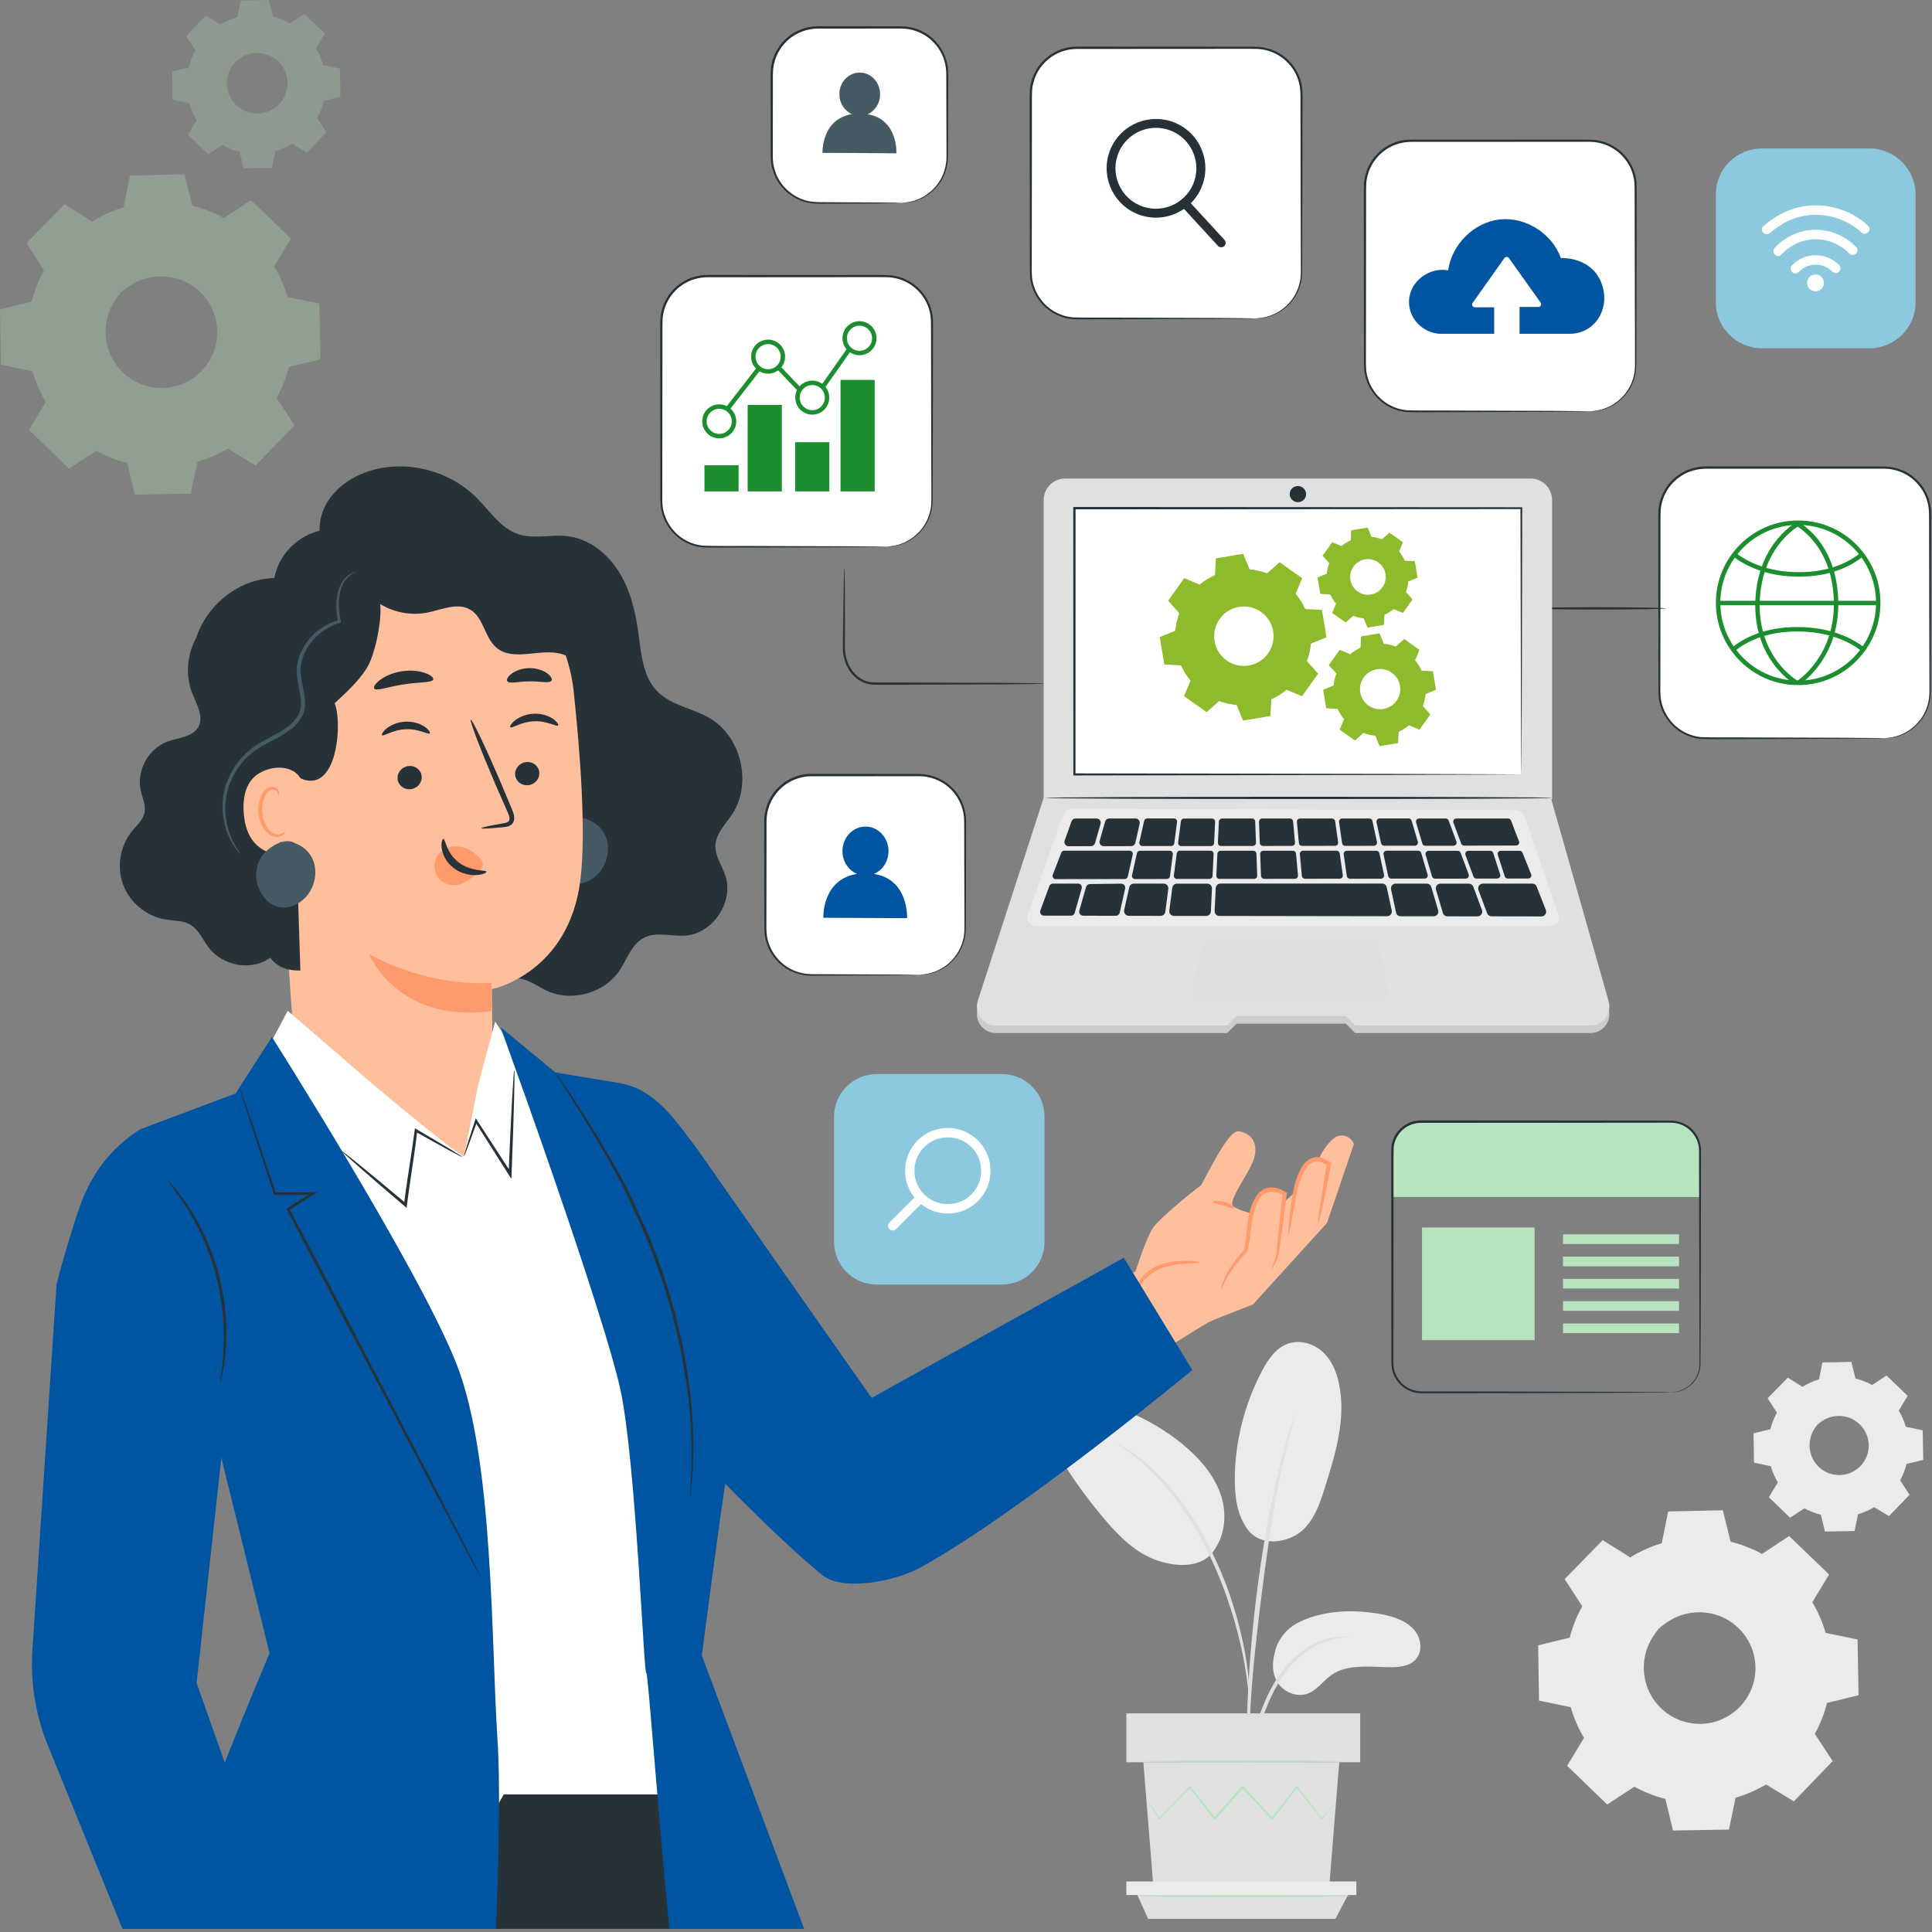<?xml version="1.0" encoding="UTF-8"?> <svg xmlns="http://www.w3.org/2000/svg" width="435" height="435" viewBox="0 0 435 435" fill="none"><rect x="0" y="0" width="435" height="435" fill="#808080" stroke="none"/> <g clip-path="url(#clip0_259_1881)"> <path d="M367.07 350.69C369.34 349.32 371.76 348.28 374.25 347.57L375.73 340.47L387.73 340.26L389.46 347.31C391.98 347.93 394.43 348.88 396.74 350.18L402.81 346.2L411.45 354.54L407.69 360.74C409.06 363.01 410.1 365.43 410.81 367.92L417.91 369.4L418.12 381.4L411.07 383.13C410.45 385.65 409.5 388.1 408.21 390.41L412.19 396.48L403.85 405.12L397.65 401.36C395.38 402.73 392.96 403.77 390.47 404.48L388.99 411.58L376.99 411.79L375.26 404.74C372.74 404.12 370.29 403.17 367.98 401.87L361.91 405.85L353.27 397.51L357.03 391.31C355.66 389.04 354.62 386.62 353.91 384.13L346.81 382.65L346.6 370.65L353.65 368.92C354.27 366.41 355.22 363.95 356.52 361.64L352.54 355.57L360.88 346.93L367.07 350.69ZM373.47 366.68C368.53 371.8 368.67 379.95 373.79 384.89C378.91 389.83 387.06 389.69 392 384.57C396.94 379.45 396.8 371.3 391.68 366.36C386.56 361.42 378.41 361.56 373.47 366.68Z" fill="#EBEBEB"></path> <path d="M373.47 366.68C373.47 366.68 374.14 365.73 375.87 364.58C377.56 363.45 380.52 362.2 384.27 362.59C386.12 362.8 388.14 363.4 389.98 364.62C391.8 365.84 393.52 367.57 394.6 369.82C395.17 370.93 395.56 372.15 395.77 373.44C396 374.72 396.03 376.07 395.84 377.4C395.51 380.09 394.24 382.74 392.26 384.82C390.25 386.87 387.64 388.24 384.96 388.66C383.63 388.9 382.28 388.91 380.99 388.73C379.7 388.56 378.46 388.21 377.34 387.69C375.05 386.69 373.26 385.04 371.98 383.26C370.7 381.46 370.02 379.46 369.75 377.62C369.22 373.88 370.37 370.88 371.44 369.15C372.54 367.39 373.47 366.68 373.47 366.68C373.54 366.74 372.69 367.53 371.7 369.29C370.73 371.03 369.7 373.96 370.28 377.53C370.57 379.29 371.25 381.19 372.49 382.89C373.73 384.57 375.45 386.13 377.63 387.06C378.7 387.55 379.88 387.87 381.1 388.03C382.32 388.2 383.59 388.18 384.85 387.95C387.38 387.54 389.83 386.25 391.74 384.31C393.61 382.34 394.81 379.85 395.13 377.3C395.32 376.03 395.29 374.76 395.08 373.55C394.89 372.34 394.52 371.17 393.99 370.12C392.99 367.98 391.37 366.31 389.65 365.13C387.91 363.95 385.99 363.34 384.22 363.11C380.63 362.66 377.73 363.79 376.03 364.82C374.29 365.87 373.53 366.75 373.47 366.68Z" fill="#EBEBEB"></path> <path d="M367.07 350.69C367.07 350.7 366.94 350.63 366.67 350.48C366.38 350.31 365.99 350.09 365.48 349.79C364.4 349.15 362.83 348.23 360.81 347.03L360.96 347.01C358.84 349.23 356.05 352.16 352.67 355.7L352.69 355.47C353.9 357.3 355.25 359.34 356.69 361.52L356.76 361.63L356.7 361.75C355.52 363.89 354.53 366.32 353.88 368.98L353.85 369.12L353.71 369.16C351.51 369.71 349.14 370.29 346.67 370.91L346.87 370.65C346.95 374.43 347.02 378.44 347.11 382.65L346.88 382.37C349.08 382.82 351.5 383.32 353.99 383.83L354.17 383.87L354.22 384.05C354.88 386.37 355.91 388.83 357.32 391.15L357.42 391.31L357.32 391.48C356.16 393.4 354.87 395.53 353.57 397.69L353.52 397.28C356.24 399.9 359.16 402.72 362.17 405.61L361.74 405.57C363.63 404.33 365.7 402.97 367.8 401.59L367.98 401.47L368.17 401.57C370.29 402.75 372.76 403.76 375.37 404.39L375.58 404.44L375.63 404.65C376.17 406.86 376.76 409.27 377.36 411.7L377 411.42C380.8 411.35 384.87 411.28 389 411.2L388.65 411.49C389.12 409.25 389.62 406.82 390.13 404.39L390.18 404.17L390.39 404.11C392.75 403.44 395.2 402.41 397.47 401.03H397.48L397.67 400.92L397.86 401.03C399.94 402.29 402.01 403.55 404.06 404.79L403.6 404.85C406.42 401.93 409.2 399.05 411.94 396.22L411.9 396.67C410.56 394.63 409.24 392.6 407.93 390.6L407.81 390.42L407.92 390.23C409.19 387.95 410.14 385.52 410.75 383.04L410.8 382.83L411.01 382.78C413.39 382.2 415.74 381.62 418.06 381.06L417.79 381.41C417.72 377.31 417.66 373.31 417.59 369.41L417.86 369.74C415.45 369.24 413.08 368.74 410.76 368.25L410.56 368.21L410.51 368.02C409.79 365.47 408.74 363.08 407.44 360.92L407.34 360.75L407.44 360.58C408.73 358.46 409.99 356.4 411.21 354.38L411.26 354.76C408.23 351.82 405.37 349.05 402.64 346.4L402.99 346.43C400.85 347.82 398.85 349.13 396.91 350.39L396.77 350.48L396.63 350.4C394.21 349.05 391.79 348.13 389.42 347.54L389.28 347.5L389.25 347.36C388.63 344.8 388.07 342.49 387.55 340.31L387.77 340.48C383.12 340.54 379.16 340.59 375.77 340.64L375.93 340.51C375.32 343.34 374.82 345.67 374.41 347.61L374.39 347.68L374.32 347.7C371.78 348.41 369.99 349.24 368.83 349.81C368.28 350.1 367.85 350.32 367.54 350.48C367.21 350.63 367.07 350.7 367.07 350.69C367.07 350.68 367.21 350.59 367.47 350.42C367.74 350.25 368.16 350 368.74 349.69C369.89 349.08 371.67 348.21 374.22 347.46L374.14 347.55C374.53 345.61 375 343.28 375.57 340.44L375.6 340.31H375.73C379.12 340.24 383.08 340.15 387.73 340.05H387.9L387.94 340.22C388.48 342.4 389.05 344.7 389.69 347.26L389.51 347.08C391.92 347.67 394.4 348.59 396.86 349.95L396.59 349.96C398.52 348.69 400.52 347.37 402.65 345.97L402.84 345.85L403 346.01C405.74 348.64 408.61 351.4 411.65 354.33L411.83 354.5L411.7 354.71C410.48 356.73 409.24 358.79 407.95 360.92V360.59C409.29 362.8 410.37 365.24 411.11 367.84L410.86 367.61C413.19 368.09 415.55 368.58 417.97 369.08L418.24 369.13V369.4C418.31 373.3 418.39 377.31 418.46 381.4L418.47 381.68L418.2 381.75C415.88 382.32 413.54 382.9 411.15 383.48L411.41 383.22C410.79 385.76 409.82 388.25 408.51 390.59L408.5 390.22C409.81 392.22 411.14 394.24 412.48 396.28L412.64 396.52L412.44 396.73C409.7 399.57 406.92 402.45 404.1 405.37L403.9 405.58L403.65 405.43C401.6 404.19 399.53 402.93 397.45 401.67H397.83H397.82C395.49 403.08 392.98 404.14 390.56 404.82L390.82 404.54C390.31 406.98 389.81 409.4 389.34 411.64L389.28 411.93L388.99 411.94C384.86 412.01 380.79 412.08 376.99 412.15L376.7 412.16L376.63 411.88C376.04 409.45 375.45 407.04 374.91 404.83L375.17 405.09C372.5 404.43 369.97 403.4 367.8 402.18L368.16 402.17C366.06 403.55 363.98 404.9 362.09 406.14L361.86 406.29L361.66 406.1C358.67 403.2 355.74 400.37 353.03 397.75L352.84 397.57L352.98 397.35C354.29 395.19 355.58 393.07 356.75 391.15V391.48C355.32 389.11 354.27 386.59 353.61 384.22L353.84 384.43C351.36 383.91 348.94 383.4 346.74 382.94L346.51 382.89V382.66C346.45 378.45 346.38 374.44 346.33 370.66V370.45L346.53 370.4C349.01 369.8 351.38 369.22 353.58 368.69L353.4 368.87C354.08 366.16 355.1 363.7 356.31 361.54L356.32 361.76C354.9 359.57 353.57 357.52 352.37 355.68L352.29 355.55L352.39 355.44C355.81 351.94 358.63 349.05 360.78 346.85L360.85 346.78L360.93 346.83C362.91 348.06 364.44 349.01 365.5 349.67C366 349.99 366.39 350.23 366.67 350.42C366.94 350.59 367.07 350.68 367.07 350.69Z" fill="#EBEBEB"></path> <g opacity="0.32"> <path d="M20.74 49.91C23.01 48.54 25.43 47.5 27.92 46.79L29.4 39.69L41.4 39.48L43.13 46.53C45.65 47.15 48.1 48.1 50.41 49.4L56.48 45.42L65.12 53.76L61.36 59.96C62.73 62.23 63.77 64.65 64.48 67.14L71.58 68.62L71.79 80.62L64.74 82.35C64.12 84.86 63.17 87.32 61.87 89.63L65.85 95.7L57.51 104.34L51.31 100.58C49.04 101.95 46.62 102.99 44.13 103.7L42.65 110.8L30.65 111.01L28.92 103.96C26.4 103.34 23.95 102.39 21.64 101.09L15.57 105.07L6.93 96.73L10.69 90.53C9.32 88.26 8.28 85.84 7.57 83.35L0.47 81.87L0.26 69.87L7.31 68.14C7.93 65.63 8.88 63.17 10.18 60.86L6.2 54.78L14.54 46.14L20.74 49.91ZM27.14 65.9C22.2 71.02 22.34 79.17 27.46 84.11C32.58 89.05 40.73 88.91 45.67 83.79C50.61 78.67 50.47 70.52 45.35 65.58C40.24 60.64 32.08 60.78 27.14 65.9Z" fill="#B7E3BE"></path> <path d="M27.14 65.9C27.14 65.9 27.81 64.95 29.54 63.8C31.23 62.67 34.19 61.42 37.94 61.81C39.79 62.02 41.81 62.62 43.65 63.84C45.47 65.06 47.19 66.79 48.27 69.04C48.84 70.15 49.23 71.37 49.44 72.66C49.67 73.94 49.7 75.29 49.51 76.62C49.18 79.31 47.91 81.96 45.93 84.05C43.92 86.1 41.31 87.47 38.63 87.89C37.3 88.13 35.95 88.14 34.66 87.96C33.37 87.79 32.13 87.44 31.01 86.92C28.72 85.92 26.93 84.27 25.65 82.49C24.37 80.69 23.69 78.69 23.42 76.85C22.89 73.11 24.04 70.11 25.11 68.38C26.22 66.6 27.14 65.9 27.14 65.9C27.21 65.96 26.36 66.75 25.37 68.51C24.4 70.25 23.37 73.18 23.95 76.75C24.24 78.51 24.92 80.41 26.16 82.11C27.4 83.79 29.12 85.35 31.3 86.28C32.37 86.77 33.55 87.09 34.77 87.25C35.99 87.42 37.26 87.4 38.52 87.17C41.05 86.76 43.5 85.47 45.41 83.53C47.28 81.56 48.48 79.07 48.8 76.52C48.99 75.25 48.96 73.98 48.75 72.77C48.56 71.56 48.19 70.39 47.66 69.34C46.66 67.2 45.04 65.53 43.32 64.35C41.58 63.17 39.66 62.56 37.89 62.33C34.3 61.88 31.4 63.01 29.7 64.04C27.96 65.09 27.2 65.97 27.14 65.9Z" fill="#B7E3BE"></path> <path d="M20.74 49.91C20.74 49.92 20.61 49.85 20.34 49.7C20.05 49.53 19.66 49.31 19.15 49.01C18.07 48.37 16.5 47.45 14.48 46.25L14.63 46.23C12.51 48.45 9.72 51.38 6.34 54.92L6.36 54.69C7.57 56.52 8.92 58.56 10.36 60.74L10.43 60.85L10.37 60.97C9.19 63.11 8.2 65.54 7.55 68.2L7.52 68.34L7.38 68.38C5.18 68.93 2.81 69.51 0.34 70.13L0.54 69.87C0.62 73.65 0.69 77.66 0.78 81.87L0.55 81.59C2.75 82.04 5.17 82.54 7.66 83.05L7.84 83.09L7.89 83.27C8.55 85.59 9.58 88.05 10.99 90.37L11.09 90.53L10.99 90.7C9.83 92.62 8.54 94.75 7.24 96.91L7.19 96.5C9.91 99.12 12.84 101.94 15.84 104.83L15.41 104.79C17.3 103.55 19.37 102.19 21.47 100.81L21.65 100.69L21.84 100.79C23.96 101.97 26.43 102.98 29.04 103.61L29.25 103.66L29.3 103.87C29.84 106.08 30.43 108.49 31.03 110.92L30.67 110.64C34.47 110.57 38.54 110.5 42.67 110.42L42.32 110.71C42.79 108.47 43.29 106.04 43.8 103.61L43.85 103.39L44.06 103.33C46.42 102.66 48.87 101.63 51.14 100.25H51.15L51.34 100.14L51.53 100.26C53.61 101.52 55.68 102.78 57.73 104.02L57.27 104.08C60.09 101.16 62.87 98.28 65.61 95.45L65.57 95.9C64.23 93.86 62.91 91.83 61.6 89.83L61.48 89.65L61.59 89.46C62.86 87.18 63.81 84.75 64.42 82.27L64.47 82.06L64.68 82.01C67.06 81.43 69.41 80.85 71.73 80.29L71.46 80.64C71.39 76.54 71.33 72.54 71.26 68.64L71.53 68.97C69.12 68.47 66.75 67.97 64.43 67.48L64.23 67.44L64.18 67.25C63.46 64.7 62.41 62.31 61.11 60.15L61.01 59.98L61.11 59.81C62.4 57.69 63.66 55.63 64.88 53.62L64.93 54C61.9 51.06 59.04 48.29 56.31 45.64L56.66 45.67C54.52 47.06 52.52 48.37 50.58 49.63L50.44 49.72L50.3 49.64C47.88 48.29 45.46 47.37 43.09 46.78L42.95 46.74L42.92 46.6C42.3 44.04 41.74 41.73 41.22 39.55L41.44 39.72C36.79 39.78 32.83 39.83 29.44 39.88L29.6 39.75C28.99 42.58 28.49 44.91 28.08 46.85L28.06 46.92L27.99 46.94C25.45 47.65 23.66 48.48 22.5 49.05C21.95 49.34 21.52 49.56 21.21 49.72C20.88 49.85 20.74 49.92 20.74 49.91C20.74 49.9 20.88 49.81 21.14 49.64C21.41 49.47 21.83 49.22 22.41 48.91C23.56 48.3 25.34 47.43 27.89 46.68L27.81 46.77C28.2 44.83 28.67 42.5 29.24 39.66L29.27 39.53H29.4C32.79 39.46 36.75 39.37 41.4 39.27H41.57L41.61 39.44C42.15 41.62 42.72 43.92 43.36 46.48L43.18 46.3C45.59 46.89 48.07 47.81 50.53 49.17L50.26 49.18C52.19 47.91 54.19 46.59 56.32 45.19L56.51 45.07L56.67 45.23C59.41 47.86 62.28 50.62 65.32 53.55L65.5 53.72L65.37 53.93C64.15 55.95 62.91 58.01 61.62 60.14V59.81C62.96 62.02 64.04 64.46 64.78 67.06L64.53 66.83C66.86 67.31 69.22 67.8 71.64 68.3L71.91 68.35V68.62C71.98 72.52 72.06 76.52 72.13 80.62L72.14 80.9L71.87 80.97C69.55 81.54 67.21 82.12 64.82 82.7L65.08 82.44C64.46 84.98 63.49 87.47 62.18 89.81L62.17 89.44C63.48 91.44 64.81 93.46 66.15 95.5L66.31 95.74L66.11 95.95C63.37 98.79 60.59 101.67 57.77 104.59L57.57 104.8L57.32 104.65C55.27 103.41 53.2 102.15 51.12 100.89H51.5H51.49C49.16 102.3 46.65 103.36 44.23 104.04L44.49 103.76C43.98 106.2 43.48 108.62 43.01 110.86L42.95 111.15L42.66 111.16C38.53 111.23 34.46 111.3 30.66 111.37L30.37 111.38L30.3 111.1C29.71 108.67 29.12 106.26 28.58 104.05L28.84 104.31C26.17 103.65 23.64 102.62 21.47 101.4L21.83 101.39C19.73 102.77 17.65 104.12 15.76 105.36L15.53 105.51L15.33 105.32C12.34 102.42 9.41 99.59 6.7 96.97L6.51 96.79L6.65 96.57C7.96 94.41 9.25 92.29 10.42 90.37V90.7C9 88.31 7.95 85.79 7.29 83.43L7.52 83.64C5.04 83.12 2.62 82.61 0.42 82.15L0.19 82.1V81.87C0.13 77.66 0.06 73.65 0.01 69.87V69.66L0.21 69.61C2.69 69.01 5.06 68.43 7.26 67.9L7.08 68.08C7.76 65.37 8.78 62.91 9.99 60.75L10 60.97C8.58 58.78 7.25 56.73 6.05 54.89L5.97 54.76L6.07 54.65C9.49 51.15 12.31 48.26 14.46 46.06L14.52 46L14.6 46.05C16.58 47.28 18.11 48.23 19.17 48.89C19.67 49.21 20.06 49.45 20.34 49.64C20.61 49.8 20.74 49.9 20.74 49.91Z" fill="#B7E3BE"></path> </g> <path d="M405.82 312.27C407.02 311.54 408.3 310.99 409.62 310.62L410.4 306.86L416.76 306.75L417.68 310.48C419.01 310.81 420.31 311.31 421.54 312L424.75 309.89L429.33 314.31L427.34 317.6C428.07 318.8 428.62 320.08 428.99 321.4L432.75 322.18L432.86 328.54L429.13 329.46C428.8 330.79 428.3 332.09 427.61 333.32L429.72 336.53L425.3 341.11L422.01 339.12C420.81 339.85 419.53 340.4 418.21 340.77L417.43 344.53L411.07 344.64L410.15 340.91C408.82 340.58 407.52 340.08 406.29 339.39L403.08 341.5L398.5 337.08L400.49 333.79C399.76 332.59 399.21 331.31 398.84 329.99L395.08 329.21L394.97 322.85L398.7 321.93C399.03 320.6 399.53 319.3 400.22 318.07L398.11 314.86L402.53 310.28L405.82 312.27ZM409.21 320.75C406.59 323.46 406.67 327.78 409.38 330.4C412.09 333.02 416.41 332.94 419.03 330.23C421.65 327.52 421.57 323.2 418.86 320.58C416.14 317.96 411.82 318.03 409.21 320.75Z" fill="#EBEBEB"></path> <g opacity="0.32"> <path d="M49.6 5.53C50.8 4.8 52.08 4.25 53.4 3.88L54.18 0.12L60.55 0L61.47 3.73C62.8 4.06 64.1 4.56 65.33 5.25L68.54 3.14L73.12 7.56L71.13 10.85C71.86 12.05 72.41 13.33 72.78 14.65L76.54 15.43L76.65 21.79L72.92 22.71C72.59 24.04 72.09 25.34 71.4 26.57L73.51 29.78L69.09 34.36L65.8 32.37C64.6 33.1 63.32 33.65 62 34.02L61.22 37.78L54.86 37.89L53.94 34.16C52.61 33.83 51.31 33.33 50.08 32.64L46.87 34.75L42.29 30.33L44.28 27.04C43.55 25.84 43 24.56 42.63 23.24L38.87 22.46L38.76 16.1L42.49 15.18C42.82 13.85 43.32 12.55 44.01 11.32L41.9 8.11L46.32 3.53L49.6 5.53ZM52.99 14C50.37 16.71 50.45 21.03 53.16 23.65C55.87 26.27 60.19 26.19 62.81 23.48C65.43 20.77 65.35 16.45 62.64 13.83C59.93 11.21 55.61 11.29 52.99 14Z" fill="#B7E3BE" fill-opacity="0.79"></path> </g> <path d="M409.21 320.75C409.21 320.75 409.57 320.25 410.48 319.64C411.38 319.04 412.94 318.38 414.93 318.59C415.91 318.7 416.98 319.02 417.96 319.66C418.93 320.31 419.84 321.22 420.41 322.42C420.71 323.01 420.92 323.66 421.03 324.34C421.15 325.02 421.17 325.73 421.07 326.44C420.9 327.87 420.22 329.27 419.18 330.37C418.11 331.46 416.73 332.18 415.31 332.4C414.6 332.53 413.89 332.53 413.21 332.44C412.53 332.35 411.87 332.17 411.27 331.89C410.06 331.36 409.11 330.48 408.43 329.54C407.75 328.59 407.39 327.53 407.25 326.55C406.97 324.57 407.58 322.98 408.15 322.06C408.71 321.12 409.21 320.75 409.21 320.75C409.25 320.78 408.8 321.2 408.27 322.13C407.76 323.05 407.21 324.6 407.52 326.5C407.68 327.43 408.03 328.44 408.69 329.34C409.35 330.23 410.26 331.06 411.41 331.55C411.98 331.81 412.6 331.98 413.25 332.06C413.9 332.15 414.57 332.14 415.24 332.02C416.58 331.8 417.88 331.12 418.89 330.09C419.88 329.05 420.52 327.72 420.69 326.38C420.79 325.71 420.78 325.03 420.66 324.39C420.56 323.75 420.36 323.13 420.08 322.57C419.55 321.44 418.69 320.55 417.78 319.93C416.86 319.3 415.84 318.98 414.9 318.86C413 318.62 411.46 319.22 410.56 319.77C409.64 320.32 409.24 320.78 409.21 320.75Z" fill="#EBEBEB"></path> <path d="M405.81 312.27C405.81 312.28 405.74 312.24 405.6 312.16C405.45 312.07 405.24 311.95 404.97 311.8C404.4 311.46 403.57 310.97 402.49 310.34L402.57 310.33C401.45 311.51 399.97 313.06 398.18 314.93L398.19 314.81C398.83 315.78 399.55 316.86 400.31 318.02L400.35 318.08L400.32 318.14C399.7 319.27 399.17 320.56 398.83 321.97L398.81 322.05L398.73 322.07C397.57 322.36 396.31 322.67 395 323L395.11 322.86C395.15 324.86 395.19 326.99 395.24 329.22L395.12 329.07C396.29 329.31 397.57 329.57 398.89 329.85L398.99 329.87L399.02 329.96C399.37 331.19 399.92 332.49 400.66 333.72L400.71 333.81L400.66 333.9C400.04 334.92 399.36 336.04 398.67 337.19L398.64 336.97C400.08 338.36 401.63 339.85 403.22 341.38L402.99 341.36C403.99 340.7 405.09 339.98 406.2 339.25L406.29 339.19L406.39 339.24C407.51 339.87 408.82 340.4 410.2 340.74L410.31 340.77L410.34 340.88C410.63 342.05 410.94 343.33 411.26 344.61L411.07 344.46C413.08 344.42 415.24 344.39 417.43 344.35L417.24 344.5C417.49 343.31 417.75 342.03 418.02 340.74L418.04 340.62L418.15 340.59C419.4 340.24 420.7 339.69 421.9 338.96L422 338.9L422.1 338.96C423.2 339.63 424.3 340.29 425.39 340.95L425.15 340.98C426.64 339.43 428.12 337.91 429.57 336.4L429.55 336.64C428.84 335.56 428.14 334.49 427.44 333.42L427.38 333.32L427.44 333.22C428.12 332.01 428.62 330.72 428.94 329.41L428.97 329.3L429.08 329.27C430.34 328.96 431.59 328.66 432.81 328.36L432.67 328.54C432.63 326.37 432.6 324.25 432.56 322.18L432.7 322.35C431.42 322.08 430.17 321.82 428.94 321.56L428.84 321.54L428.81 321.44C428.43 320.09 427.87 318.83 427.18 317.68L427.13 317.59L427.18 317.5C427.86 316.37 428.53 315.28 429.18 314.22L429.21 314.42C427.6 312.86 426.09 311.39 424.64 309.99L424.83 310.01C423.7 310.75 422.64 311.44 421.61 312.11L421.54 312.16L421.47 312.12C420.19 311.4 418.9 310.92 417.65 310.6L417.57 310.58L417.55 310.5C417.22 309.14 416.93 307.92 416.65 306.76L416.76 306.85C414.3 306.88 412.2 306.91 410.4 306.93L410.48 306.86C410.16 308.36 409.89 309.59 409.67 310.62L409.66 310.66L409.62 310.67C408.27 311.05 407.33 311.49 406.71 311.79C406.42 311.94 406.19 312.06 406.03 312.15C405.89 312.24 405.81 312.28 405.81 312.27C405.81 312.26 405.88 312.22 406.02 312.13C406.17 312.04 406.39 311.91 406.69 311.74C407.3 311.42 408.24 310.96 409.59 310.56L409.55 310.61C409.76 309.58 410.01 308.35 410.31 306.84L410.32 306.77H410.39C412.19 306.73 414.29 306.68 416.75 306.63H416.84L416.86 306.72C417.15 307.87 417.45 309.1 417.79 310.45L417.7 310.36C418.98 310.67 420.29 311.16 421.6 311.88L421.45 311.89C422.47 311.22 423.53 310.52 424.66 309.78L424.76 309.71L424.85 309.79C426.3 311.18 427.82 312.65 429.43 314.2L429.52 314.29L429.45 314.4C428.81 315.47 428.14 316.56 427.46 317.69V317.51C428.17 318.68 428.74 319.98 429.14 321.35L429.01 321.23C430.24 321.49 431.5 321.74 432.77 322.01L432.91 322.04V322.18C432.95 324.25 432.99 326.37 433.03 328.54V328.69L432.89 328.73C431.66 329.03 430.42 329.34 429.16 329.65L429.3 329.51C428.97 330.86 428.46 332.18 427.77 333.42L427.76 333.22C428.46 334.28 429.16 335.35 429.87 336.43L429.95 336.56L429.84 336.67C428.39 338.17 426.92 339.7 425.42 341.25L425.31 341.36L425.18 341.28C424.09 340.62 423 339.96 421.89 339.29H422.09C420.86 340.04 419.53 340.6 418.24 340.96L418.38 340.81C418.11 342.1 417.84 343.39 417.6 344.57L417.57 344.72H417.41C415.22 344.76 413.06 344.79 411.05 344.83H410.9L410.86 344.68C410.54 343.39 410.23 342.12 409.95 340.95L410.09 341.09C408.68 340.74 407.33 340.19 406.19 339.55L406.38 339.54C405.27 340.27 404.17 340.99 403.16 341.64L403.04 341.72L402.94 341.62C401.35 340.08 399.81 338.59 398.37 337.2L398.27 337.1L398.34 336.98C399.04 335.84 399.72 334.71 400.34 333.7V333.87C399.58 332.61 399.03 331.28 398.68 330.02L398.8 330.13C397.48 329.85 396.2 329.58 395.04 329.34L394.92 329.31V329.19C394.89 326.96 394.85 324.83 394.82 322.83V322.72L394.93 322.69C396.24 322.37 397.5 322.07 398.67 321.79L398.58 321.88C398.94 320.44 399.48 319.14 400.12 318V318.12C399.37 316.96 398.66 315.87 398.03 314.9L397.99 314.83L398.05 314.77C399.86 312.92 401.36 311.38 402.49 310.22L402.53 310.18L402.57 310.21C403.62 310.86 404.43 311.37 404.99 311.72C405.26 311.89 405.46 312.02 405.61 312.12C405.74 312.22 405.81 312.27 405.81 312.27Z" fill="#EBEBEB"></path> <path d="M292.79 365.09C297.94 362.68 304 362.37 309.72 363.23C312.79 363.69 315.99 364.52 318.08 366.61C320.17 368.7 320.57 372.38 318.17 374.17C316.74 375.24 314.75 375.4 312.9 375.38C308.42 375.33 303.46 374.62 299.88 377.06C297.84 378.45 296.48 380.76 294.04 381.45C291.65 382.12 288.96 380.84 287.7 378.89C286.43 376.94 286.39 374.5 286.98 372.3C286.98 372.3 287.6 367.51 292.79 365.09Z" fill="#EBEBEB"></path> <path d="M280.99 344.46C284.14 348.53 290.26 347.18 293.1 344.7C295.94 342.21 297.14 338.61 298.23 335.17C300.72 327.32 303.24 319.08 301.38 311.09C300.83 308.7 299.84 306.32 297.98 304.54C296.13 302.77 293.27 301.71 290.67 302.34C287.58 303.08 285.67 305.82 284.28 308.42C280.21 316.07 278.05 324.56 278.02 333.06C278.01 337.02 278.52 341.18 280.99 344.46Z" fill="#EBEBEB"></path> <path d="M272.35 350.3C275.77 346.63 276.42 341.27 274.9 336.66C273.38 332.06 269.94 328.14 265.98 324.94C261.34 321.19 255.88 318.27 250.01 316.41C247.7 315.67 245.26 315.09 242.83 315.3C240.39 315.51 237.94 316.64 236.8 318.6C235.12 321.5 236.73 325.02 238.47 327.9C241.54 332.96 245.05 337.8 248.96 342.37C252.1 346.04 255.71 349.66 260.5 351.32C265.29 352.98 270.27 352.78 272.81 349.77" fill="#EBEBEB"></path> <path d="M280.78 405.9C280.84 405.9 280.93 405.24 281.06 404.05C281.2 402.7 281.39 401.01 281.6 399C281.86 396.87 282.2 394.35 282.85 391.59C283.5 388.84 284.52 385.87 285.82 382.85C287.17 379.85 288.82 377.12 290.75 374.94C292.66 372.75 294.89 371.16 296.98 370.25C299.07 369.32 300.94 368.94 302.23 368.77C303.53 368.65 304.26 368.56 304.26 368.5C304.26 368.45 303.53 368.44 302.19 368.47C300.86 368.55 298.91 368.85 296.72 369.76C294.51 370.65 292.15 372.26 290.14 374.49C288.12 376.72 286.41 379.51 285.03 382.56C283.7 385.63 282.7 388.64 282.08 391.45C281.46 394.25 281.18 396.81 280.99 398.95C280.81 401.09 280.75 402.83 280.71 404.03C280.71 405.23 280.72 405.9 280.78 405.9Z" fill="#E0E0E0"></path> <path d="M281.17 402.01C281.2 402.01 281.22 401.71 281.22 401.15C281.22 400.5 281.22 399.69 281.21 398.69C281.2 396.56 281.2 393.47 281.33 389.67C281.54 382.05 282.26 373.86 283.66 362.3C284.98 351.43 286.76 338.79 288.64 330.56C289.04 328.69 289.45 327.01 289.83 325.53C290.19 324.05 290.5 322.78 290.8 321.75C291.06 320.78 291.27 319.99 291.43 319.36C291.57 318.81 291.62 318.52 291.6 318.51C291.57 318.5 291.46 318.78 291.27 319.32C291.06 319.94 290.8 320.72 290.48 321.67C290.13 322.69 289.77 323.96 289.36 325.43C288.93 326.9 288.49 328.58 288.05 330.44C286.19 337.89 284.23 348.3 282.82 359.89C281.42 371.47 280.79 382.02 280.73 389.65C280.68 393.47 280.77 396.56 280.88 398.69C280.95 399.69 281 400.5 281.05 401.14C281.1 401.72 281.14 402.01 281.17 402.01Z" fill="#E0E0E0"></path> <path d="M281.22 381.67C281.28 381.67 281.27 380.76 281.2 379.1C281.1 377.45 280.85 375.07 280.33 372.15C279.79 369.24 279.03 365.78 277.83 362.02C277.31 360.3 276.1 356.19 273.15 350.04C269.27 341.71 264 334.9 259.42 330.68C258.34 329.56 257.15 328.75 256.19 327.96C255.69 327.58 255.26 327.2 254.81 326.9C254.36 326.62 253.94 326.36 253.56 326.12C252.05 325.19 251.21 324.69 251.18 324.74C251.04 324.91 254.56 326.78 259 331.06C263.42 335.33 268.54 342.09 272.39 350.35C274.54 354.83 276.03 358.83 277.09 362.22C278.32 365.94 279.13 369.36 279.75 372.25C280.33 375.14 280.67 377.5 280.88 379.13C281.04 380.77 281.16 381.68 281.22 381.67Z" fill="#E0E0E0"></path> <path d="M257.43 396.77L259.68 424.69H299.29L301.54 396.77H257.43Z" fill="#E0E0E0"></path> <path d="M306.26 385.77H253.6V396.78H306.26V385.77Z" fill="#E0E0E0"></path> <path d="M253.6 423.62V426.67H256.08H305.39V423.62H253.6Z" fill="#EBEBEB"></path> <path d="M258.5 432.04L256.08 426.67H303.5L300.68 432.04H258.5Z" fill="#E0E0E0"></path> <path d="M300.8 405.9C300.81 405.91 300.75 405.99 300.62 406.16C300.46 406.35 300.27 406.58 300.03 406.87C299.47 407.52 298.69 408.42 297.72 409.54L297.62 409.66L297.52 409.54C296.07 407.72 294.13 405.3 291.85 402.44H292.18C290.49 404.6 288.62 407.01 286.6 409.6L286.42 409.82L286.22 409.61C284.16 407.39 281.92 404.98 279.6 402.48H279.98C279.87 402.61 279.74 402.75 279.62 402.89C277.57 405.22 275.58 407.48 273.7 409.61L273.5 409.83L273.32 409.6C271.31 407.03 269.43 404.62 267.74 402.45L268.06 402.46C265.31 405.3 262.97 407.71 261.18 409.56L261.06 409.69L260.97 409.55C260.06 408.17 259.34 407.07 258.82 406.27C258.59 405.91 258.41 405.63 258.27 405.4C258.15 405.2 258.09 405.09 258.1 405.09C258.11 405.08 258.19 405.18 258.33 405.37C258.49 405.59 258.69 405.87 258.94 406.21C259.49 406.99 260.25 408.07 261.2 409.43L260.98 409.41C262.74 407.54 265.04 405.1 267.75 402.23L267.92 402.05L268.07 402.25C269.78 404.42 271.68 406.81 273.7 409.37L273.32 409.36C275.19 407.22 277.18 404.96 279.22 402.63C279.34 402.49 279.47 402.35 279.58 402.22L279.77 402.01L279.96 402.22C282.28 404.73 284.51 407.14 286.56 409.37L286.19 409.38C288.23 406.81 290.12 404.41 291.83 402.26L292 402.05L292.16 402.26C294.39 405.15 296.29 407.6 297.71 409.44L297.51 409.43C298.52 408.33 299.33 407.46 299.91 406.82C300.17 406.55 300.38 406.33 300.55 406.15C300.71 405.96 300.79 405.89 300.8 405.9Z" fill="#B7E3BE"></path> <path d="M302.09 396.59C302.09 396.71 292.17 396.81 279.93 396.81C267.69 396.81 257.76 396.71 257.76 396.59C257.76 396.47 267.68 396.37 279.93 396.37C292.16 396.36 302.09 396.46 302.09 396.59Z" fill="#B7E3BE"></path> <path d="M304.09 426.98C304.09 427.1 293.3 427.2 280 427.2C266.69 427.2 255.91 427.1 255.91 426.98C255.91 426.86 266.69 426.76 280 426.76C293.3 426.75 304.09 426.85 304.09 426.98Z" fill="#B7E3BE"></path> <path d="M225.58 289.22H197.4C192.09 289.22 187.79 284.92 187.79 279.61V251.44C187.79 246.13 192.09 241.83 197.4 241.83H225.57C230.88 241.83 235.18 246.13 235.18 251.44V279.61C235.19 284.91 230.89 289.22 225.58 289.22Z" fill="#8CC9DE"></path> <path d="M201 277.06C200.72 277.06 200.45 276.95 200.26 276.75C199.85 276.34 199.85 275.67 200.26 275.26L205.89 269.63C202.85 265.84 203.15 260.24 206.59 256.79C208.41 254.97 210.83 253.97 213.4 253.97C215.97 253.97 218.39 254.97 220.21 256.79C223.96 260.55 223.96 266.66 220.21 270.41C218.39 272.23 215.97 273.23 213.4 273.23C211.18 273.23 209.1 272.5 207.37 271.11L201.74 276.74C201.55 276.95 201.28 277.06 201 277.06ZM213.4 256.08C211.39 256.08 209.5 256.86 208.08 258.28C206.66 259.7 205.88 261.59 205.88 263.6C205.88 265.61 206.66 267.5 208.08 268.92C209.5 270.34 211.39 271.12 213.4 271.12C215.41 271.12 217.3 270.34 218.72 268.92C220.14 267.5 220.92 265.61 220.92 263.6C220.92 261.59 220.14 259.7 218.72 258.28C217.3 256.86 215.41 256.08 213.4 256.08Z" fill="white"></path> <path d="M420.92 78.41H396.7C390.97 78.41 386.32 73.76 386.32 68.03V43.81C386.32 38.07 390.97 33.43 396.7 33.43H420.92C426.66 33.43 431.3 38.08 431.3 43.81V68.03C431.31 73.76 426.66 78.41 420.92 78.41Z" fill="#8CC9DE"></path> <path d="M410.66 63.7C410.66 64.75 409.8 65.59 408.76 65.59C407.71 65.59 406.87 64.73 406.87 63.69C406.87 62.64 407.73 61.8 408.77 61.8C409.82 61.8 410.67 62.66 410.66 63.7Z" fill="white"></path> <path d="M404.98 61.27C407.06 59.08 410.45 59.02 412.58 61.17C413.55 62.15 415.06 60.64 414.09 59.67C411.16 56.72 406.35 56.73 403.47 59.76C402.53 60.75 404.03 62.26 404.98 61.27Z" fill="white"></path> <path d="M398.54 52.44C401.42 49.95 404.86 48.38 408.72 48.37C412.54 48.36 416.31 49.72 419.1 52.34C420.1 53.28 421.62 51.78 420.61 50.84C417.41 47.83 413.11 46.22 408.72 46.23C404.29 46.24 400.34 48.05 397.03 50.92C396 51.83 397.5 53.34 398.54 52.44Z" fill="white"></path> <path d="M401.08 57.33C403.01 55.24 405.72 53.93 408.58 53.87C411.52 53.8 414.36 55.01 416.4 57.11C417.36 58.09 418.87 56.59 417.91 55.61C415.49 53.12 412.06 51.65 408.58 51.73C405.18 51.81 401.88 53.31 399.57 55.81C398.65 56.82 400.14 58.34 401.08 57.33Z" fill="white"></path> <path d="M235.29 153.91C235.29 153.93 235.05 153.95 234.6 153.96C234.09 153.97 233.43 153.99 232.61 154.01C230.82 154.03 228.35 154.06 225.31 154.09C219.09 154.11 210.6 154.14 201.22 154.17C200.04 154.17 198.88 154.17 197.74 154.17C197.17 154.17 196.59 154.18 196 154.1C195.42 154 194.85 153.87 194.33 153.62C192.19 152.68 190.81 150.7 190.2 148.73C189.89 147.73 189.76 146.71 189.77 145.72C189.78 144.76 189.79 143.82 189.8 142.91C189.82 141.1 189.85 139.41 189.87 137.87C189.93 134.83 189.97 132.35 190 130.57C190.03 129.75 190.05 129.09 190.06 128.59C190.08 128.14 190.1 127.9 190.12 127.9C190.14 127.9 190.15 128.14 190.17 128.59C190.18 129.1 190.19 129.76 190.21 130.58C190.22 132.37 190.23 134.84 190.24 137.88C190.24 139.43 190.24 141.11 190.24 142.92C190.29 144.73 190.03 146.7 190.67 148.59C191.27 150.46 192.58 152.31 194.55 153.16C195.03 153.39 195.56 153.51 196.09 153.6C196.62 153.67 197.18 153.66 197.76 153.66C198.91 153.66 200.07 153.66 201.24 153.66C210.62 153.69 219.11 153.72 225.33 153.74C228.37 153.77 230.85 153.8 232.63 153.82C233.45 153.84 234.11 153.86 234.62 153.87C235.05 153.87 235.29 153.89 235.29 153.91Z" fill="#263238"></path> <path d="M282.65 71.7H242.47C236.73 71.7 232.09 67.05 232.09 61.32V21.14C232.09 15.41 236.74 10.76 242.47 10.76H282.65C288.39 10.76 293.03 15.41 293.03 21.14V61.32C293.03 67.06 288.38 71.7 282.65 71.7Z" fill="white"></path> <path d="M282.65 71.7C282.65 71.65 283.45 71.71 284.91 71.39C286.34 71.05 288.53 70.22 290.4 68.06C291.33 67 292.14 65.6 292.56 63.93C293.04 62.27 292.86 60.36 292.89 58.33C292.88 54.27 292.87 49.64 292.85 44.54C292.84 39.43 292.83 33.83 292.82 27.82C292.82 26.32 292.82 24.79 292.81 23.24C292.79 21.68 292.89 20.11 292.47 18.6C291.72 15.56 289.37 12.85 286.27 11.68C285.51 11.37 284.69 11.2 283.86 11.08C283.04 10.99 282.18 11 281.31 11C279.58 11 277.83 11 276.06 11C272.52 11 268.91 11 265.23 11.01C257.88 11.01 250.26 11.01 242.47 11.02C240.57 11.04 238.68 11.56 237.1 12.57C236.31 13.07 235.57 13.67 234.96 14.37C234.33 15.05 233.8 15.83 233.4 16.67C232.97 17.49 232.71 18.39 232.52 19.28C232.35 20.19 232.34 21.09 232.34 22.04C232.34 23.91 232.34 25.77 232.34 27.6C232.33 34.95 232.33 42.05 232.32 48.81C232.32 52.19 232.31 55.48 232.31 58.69C232.34 60.29 232.2 61.88 232.51 63.36C232.82 64.85 233.46 66.24 234.34 67.41C236.09 69.79 238.83 71.23 241.55 71.45C244.3 71.55 247.01 71.49 249.55 71.51C259.76 71.54 268.02 71.57 273.76 71.59C276.6 71.61 278.82 71.63 280.34 71.64C281.08 71.65 281.65 71.66 282.05 71.67C282.45 71.69 282.65 71.7 282.65 71.7C282.65 71.7 282.45 71.72 282.07 71.73C281.66 71.74 281.1 71.74 280.36 71.76C278.84 71.77 276.62 71.79 273.78 71.81C268.04 71.83 259.78 71.86 249.57 71.89C247.01 71.87 244.35 71.95 241.53 71.86C238.69 71.64 235.84 70.14 234.01 67.67C233.09 66.45 232.41 65 232.09 63.44C231.77 61.87 231.9 60.27 231.87 58.68C231.87 55.48 231.86 52.18 231.86 48.8C231.86 42.04 231.85 34.95 231.84 27.59C231.84 25.75 231.84 23.9 231.84 22.03C231.84 21.11 231.84 20.12 232.03 19.18C232.22 18.24 232.5 17.3 232.95 16.43C233.37 15.56 233.93 14.74 234.59 14.02C235.24 13.28 236.01 12.65 236.84 12.13C238.51 11.06 240.49 10.52 242.49 10.5C250.29 10.5 257.9 10.5 265.25 10.51C268.93 10.51 272.54 10.51 276.08 10.52C277.85 10.52 279.6 10.52 281.33 10.52C282.19 10.52 283.06 10.51 283.94 10.61C284.8 10.73 285.66 10.91 286.46 11.24C289.7 12.46 292.15 15.31 292.93 18.49C293.37 20.09 293.26 21.71 293.27 23.25C293.27 24.8 293.27 26.33 293.26 27.83C293.25 33.84 293.24 39.44 293.23 44.55C293.22 49.66 293.2 54.28 293.19 58.34C293.15 60.35 293.32 62.29 292.81 64C292.37 65.71 291.52 67.13 290.56 68.2C288.63 70.39 286.39 71.19 284.94 71.5C284.2 71.64 283.62 71.71 283.24 71.7C282.84 71.71 282.65 71.7 282.65 71.7Z" fill="#263238"></path> <path d="M357.89 92.62H317.71C311.98 92.62 307.33 87.97 307.33 82.24V42.06C307.33 36.32 311.98 31.68 317.71 31.68H357.89C363.63 31.68 368.27 36.33 368.27 42.06V82.24C368.28 87.97 363.63 92.62 357.89 92.62Z" fill="white"></path> <path d="M357.89 92.62C357.89 92.57 358.69 92.63 360.15 92.31C361.58 91.97 363.77 91.14 365.64 88.98C366.57 87.92 367.38 86.52 367.8 84.85C368.28 83.19 368.1 81.28 368.13 79.25C368.12 75.19 368.11 70.56 368.09 65.46C368.08 60.35 368.07 54.75 368.06 48.74C368.06 47.24 368.06 45.71 368.05 44.16C368.03 42.6 368.13 41.03 367.71 39.52C366.96 36.48 364.61 33.77 361.51 32.6C360.75 32.29 359.93 32.12 359.1 32C358.28 31.91 357.42 31.92 356.55 31.92C354.82 31.92 353.07 31.92 351.3 31.92C347.76 31.92 344.15 31.92 340.47 31.93C333.12 31.93 325.5 31.93 317.71 31.94C315.81 31.96 313.92 32.48 312.34 33.49C311.55 33.99 310.81 34.59 310.2 35.29C309.57 35.97 309.04 36.75 308.64 37.59C308.21 38.41 307.95 39.31 307.76 40.2C307.59 41.11 307.58 42.01 307.58 42.96C307.58 44.83 307.58 46.69 307.58 48.52C307.57 55.87 307.57 62.97 307.56 69.73C307.56 73.11 307.55 76.4 307.55 79.61C307.58 81.21 307.44 82.8 307.75 84.28C308.06 85.77 308.7 87.16 309.58 88.33C311.34 90.71 314.07 92.15 316.79 92.37C319.54 92.47 322.25 92.41 324.79 92.43C335 92.46 343.26 92.49 349 92.51C351.84 92.53 354.06 92.55 355.58 92.56C356.32 92.57 356.89 92.58 357.29 92.59C357.7 92.61 357.89 92.62 357.89 92.62C357.89 92.62 357.69 92.64 357.31 92.65C356.9 92.66 356.34 92.66 355.6 92.68C354.08 92.69 351.86 92.71 349.02 92.73C343.28 92.75 335.02 92.78 324.81 92.81C322.25 92.79 319.59 92.87 316.77 92.78C313.93 92.56 311.08 91.06 309.25 88.59C308.33 87.37 307.65 85.92 307.33 84.36C307.01 82.79 307.14 81.19 307.11 79.6C307.11 76.4 307.1 73.1 307.1 69.72C307.1 62.96 307.09 55.87 307.08 48.51C307.08 46.67 307.08 44.82 307.08 42.95C307.08 42.03 307.08 41.04 307.27 40.1C307.46 39.16 307.74 38.22 308.19 37.35C308.62 36.48 309.17 35.66 309.83 34.94C310.48 34.2 311.25 33.57 312.08 33.05C313.75 31.98 315.73 31.44 317.73 31.42C325.53 31.42 333.14 31.42 340.49 31.43C344.17 31.43 347.78 31.43 351.32 31.44C353.09 31.44 354.84 31.44 356.57 31.44C357.43 31.44 358.3 31.43 359.18 31.53C360.04 31.65 360.9 31.83 361.7 32.16C364.94 33.38 367.39 36.23 368.17 39.41C368.61 41.01 368.5 42.63 368.51 44.17C368.51 45.72 368.51 47.25 368.5 48.75C368.49 54.76 368.48 60.36 368.47 65.47C368.46 70.58 368.44 75.2 368.43 79.26C368.39 81.27 368.56 83.21 368.05 84.92C367.61 86.63 366.76 88.05 365.8 89.12C363.87 91.31 361.63 92.11 360.18 92.42C359.44 92.56 358.86 92.63 358.48 92.62C358.09 92.63 357.89 92.62 357.89 92.62Z" fill="#263238"></path> <path d="M424.18 166.22H384C378.26 166.22 373.62 161.57 373.62 155.84V115.66C373.62 109.92 378.27 105.28 384 105.28H424.18C429.92 105.28 434.56 109.93 434.56 115.66V155.84C434.56 161.57 429.91 166.22 424.18 166.22Z" fill="white"></path> <path d="M424.18 166.22C424.18 166.17 424.98 166.23 426.44 165.91C427.87 165.57 430.06 164.74 431.93 162.58C432.86 161.52 433.67 160.12 434.09 158.45C434.57 156.79 434.39 154.88 434.42 152.85C434.41 148.79 434.4 144.16 434.38 139.06C434.37 133.95 434.36 128.35 434.35 122.34C434.35 120.84 434.35 119.31 434.34 117.76C434.32 116.2 434.42 114.63 434 113.12C433.25 110.08 430.9 107.37 427.8 106.2C427.04 105.89 426.22 105.72 425.39 105.6C424.57 105.51 423.71 105.52 422.84 105.52C421.11 105.52 419.36 105.52 417.59 105.52C414.05 105.52 410.44 105.52 406.76 105.53C399.41 105.53 391.79 105.53 384 105.54C382.1 105.56 380.21 106.08 378.63 107.09C377.84 107.59 377.1 108.19 376.49 108.89C375.86 109.57 375.33 110.35 374.93 111.19C374.5 112.01 374.24 112.91 374.05 113.8C373.88 114.71 373.87 115.61 373.87 116.56C373.87 118.43 373.87 120.29 373.87 122.12C373.86 129.47 373.86 136.57 373.85 143.33C373.85 146.71 373.84 150 373.84 153.21C373.87 154.81 373.73 156.4 374.04 157.88C374.35 159.37 374.99 160.76 375.87 161.93C377.63 164.31 380.36 165.75 383.08 165.97C385.83 166.07 388.54 166.01 391.08 166.03C401.29 166.06 409.55 166.09 415.29 166.11C418.13 166.13 420.35 166.15 421.87 166.16C422.61 166.17 423.18 166.18 423.58 166.19C423.98 166.2 424.18 166.22 424.18 166.22C424.18 166.22 423.98 166.24 423.6 166.25C423.19 166.26 422.63 166.26 421.89 166.28C420.37 166.29 418.15 166.31 415.31 166.33C409.57 166.35 401.31 166.38 391.1 166.41C388.54 166.39 385.88 166.47 383.06 166.38C380.22 166.16 377.37 164.66 375.54 162.19C374.62 160.97 373.94 159.52 373.62 157.96C373.3 156.39 373.43 154.79 373.4 153.2C373.4 150 373.39 146.7 373.39 143.32C373.39 136.56 373.38 129.47 373.37 122.11C373.37 120.27 373.37 118.42 373.37 116.55C373.37 115.63 373.37 114.64 373.56 113.7C373.75 112.76 374.03 111.82 374.48 110.95C374.91 110.08 375.46 109.26 376.12 108.54C376.77 107.8 377.54 107.17 378.37 106.65C380.04 105.58 382.02 105.04 384.02 105.02C391.82 105.02 399.43 105.02 406.78 105.03C410.46 105.03 414.07 105.03 417.61 105.04C419.38 105.04 421.13 105.04 422.86 105.04C423.72 105.04 424.59 105.03 425.47 105.13C426.33 105.25 427.19 105.43 427.99 105.76C431.23 106.98 433.68 109.83 434.46 113.01C434.9 114.61 434.79 116.23 434.8 117.77C434.8 119.32 434.8 120.85 434.79 122.35C434.78 128.36 434.77 133.96 434.76 139.07C434.75 144.18 434.73 148.8 434.72 152.86C434.68 154.87 434.85 156.81 434.34 158.52C433.9 160.23 433.05 161.65 432.09 162.72C430.16 164.91 427.92 165.71 426.47 166.02C425.73 166.16 425.15 166.23 424.77 166.22C424.37 166.22 424.18 166.22 424.18 166.22Z" fill="#263238"></path> <path d="M199.46 123.1H159.28C153.54 123.1 148.9 118.45 148.9 112.72V72.53C148.9 66.79 153.55 62.15 159.28 62.15H199.46C205.2 62.15 209.84 66.8 209.84 72.53V112.71C209.84 118.45 205.19 123.1 199.46 123.1Z" fill="white"></path> <path d="M199.46 123.1C199.46 123.05 200.26 123.11 201.72 122.79C203.15 122.45 205.34 121.62 207.21 119.46C208.14 118.4 208.95 117 209.37 115.33C209.85 113.67 209.67 111.76 209.7 109.73C209.69 105.67 209.68 101.04 209.66 95.94C209.65 90.83 209.64 85.23 209.63 79.22C209.63 77.72 209.63 76.19 209.62 74.64C209.6 73.08 209.7 71.51 209.28 70C208.53 66.96 206.18 64.25 203.08 63.08C202.32 62.77 201.5 62.6 200.67 62.48C199.85 62.39 198.99 62.4 198.12 62.4C196.39 62.4 194.64 62.4 192.87 62.4C189.33 62.4 185.72 62.4 182.04 62.41C174.69 62.41 167.07 62.41 159.28 62.42C157.38 62.44 155.49 62.96 153.91 63.97C153.12 64.47 152.38 65.07 151.77 65.77C151.14 66.45 150.61 67.23 150.21 68.07C149.78 68.89 149.52 69.79 149.33 70.68C149.16 71.59 149.15 72.49 149.15 73.44C149.15 75.31 149.15 77.17 149.15 79C149.14 86.35 149.14 93.45 149.13 100.21C149.13 103.59 149.12 106.88 149.12 110.09C149.15 111.69 149.01 113.28 149.32 114.76C149.63 116.25 150.27 117.64 151.15 118.82C152.91 121.2 155.64 122.64 158.36 122.86C161.11 122.96 163.82 122.9 166.36 122.92C176.57 122.95 184.83 122.98 190.57 123C193.41 123.02 195.63 123.04 197.15 123.05C197.89 123.06 198.46 123.07 198.86 123.08C199.26 123.08 199.46 123.1 199.46 123.1C199.46 123.1 199.26 123.12 198.88 123.13C198.47 123.14 197.91 123.14 197.17 123.16C195.65 123.17 193.43 123.19 190.59 123.21C184.85 123.23 176.59 123.26 166.38 123.29C163.82 123.27 161.16 123.35 158.34 123.26C155.5 123.04 152.65 121.54 150.82 119.07C149.9 117.85 149.22 116.4 148.9 114.84C148.58 113.27 148.71 111.67 148.68 110.08C148.68 106.88 148.67 103.58 148.67 100.2C148.67 93.44 148.66 86.35 148.65 78.99C148.65 77.15 148.65 75.3 148.65 73.43C148.65 72.51 148.65 71.52 148.84 70.58C149.03 69.64 149.31 68.7 149.76 67.83C150.19 66.96 150.74 66.14 151.4 65.42C152.05 64.68 152.82 64.05 153.65 63.53C155.32 62.46 157.3 61.92 159.3 61.9C167.1 61.9 174.71 61.9 182.06 61.91C185.74 61.91 189.35 61.91 192.89 61.92C194.66 61.92 196.41 61.92 198.14 61.92C199 61.92 199.87 61.91 200.75 62.01C201.61 62.13 202.47 62.31 203.27 62.64C206.51 63.86 208.96 66.71 209.74 69.89C210.18 71.49 210.07 73.11 210.08 74.65C210.08 76.2 210.08 77.73 210.07 79.23C210.06 85.24 210.05 90.84 210.04 95.95C210.03 101.06 210.01 105.68 210 109.74C209.96 111.75 210.13 113.69 209.62 115.4C209.18 117.11 208.33 118.53 207.37 119.6C205.44 121.79 203.2 122.59 201.75 122.9C201.01 123.04 200.43 123.11 200.05 123.1C199.65 123.1 199.46 123.1 199.46 123.1Z" fill="#263238"></path> <path d="M375.03 136.98C375.03 137.12 368.11 137.24 359.58 137.24C351.04 137.24 344.13 137.12 344.13 136.98C344.13 136.84 351.05 136.72 359.58 136.72C368.11 136.72 375.03 136.84 375.03 136.98Z" fill="#263238"></path> <path d="M166.3 104.76H158.61V110.65H166.3V104.76Z" fill="#1C8E2F"></path> <path d="M176.03 91.18H168.34V110.65H176.03V91.18Z" fill="#1C8E2F"></path> <path d="M186.73 99.56H179.04V110.64H186.73V99.56Z" fill="#1C8E2F"></path> <path d="M196.94 85.54H189.25V110.65H196.94V85.54Z" fill="#1C8E2F"></path> <path d="M161.94 98.7C159.83 98.7 158.11 96.98 158.11 94.87C158.11 92.76 159.83 91.04 161.94 91.04C164.05 91.04 165.77 92.76 165.77 94.87C165.77 96.98 164.05 98.7 161.94 98.7ZM161.94 92.04C160.38 92.04 159.11 93.31 159.11 94.87C159.11 96.43 160.38 97.7 161.94 97.7C163.5 97.7 164.77 96.43 164.77 94.87C164.77 93.31 163.5 92.04 161.94 92.04Z" fill="#1C8E2F"></path> <path d="M172.94 84.13C170.83 84.13 169.11 82.41 169.11 80.3C169.11 78.19 170.83 76.47 172.94 76.47C175.05 76.47 176.77 78.19 176.77 80.3C176.77 82.42 175.05 84.13 172.94 84.13ZM172.94 77.48C171.38 77.48 170.11 78.75 170.11 80.31C170.11 81.87 171.38 83.14 172.94 83.14C174.5 83.14 175.77 81.87 175.77 80.31C175.77 78.75 174.5 77.48 172.94 77.48Z" fill="#1C8E2F"></path> <path d="M182.89 93.36C180.78 93.36 179.06 91.64 179.06 89.53C179.06 87.42 180.78 85.7 182.89 85.7C185 85.7 186.72 87.42 186.72 89.53C186.72 91.64 185 93.36 182.89 93.36ZM182.89 86.7C181.33 86.7 180.06 87.97 180.06 89.53C180.06 91.09 181.33 92.36 182.89 92.36C184.45 92.36 185.72 91.09 185.72 89.53C185.72 87.97 184.45 86.7 182.89 86.7Z" fill="#1C8E2F"></path> <path d="M193.52 79.98C191.41 79.98 189.69 78.26 189.69 76.15C189.69 74.04 191.41 72.32 193.52 72.32C195.63 72.32 197.35 74.04 197.35 76.15C197.35 78.27 195.63 79.98 193.52 79.98ZM193.52 73.33C191.96 73.33 190.69 74.6 190.69 76.16C190.69 77.72 191.96 78.99 193.52 78.99C195.08 78.99 196.35 77.72 196.35 76.16C196.35 74.6 195.08 73.33 193.52 73.33Z" fill="#1C8E2F"></path> <path d="M190.842 78.306L184.666 87.093L185.484 87.668L191.66 78.881L190.842 78.306Z" fill="#1C8E2F"></path> <path d="M175.866 82.634L175.144 83.325L179.844 88.239L180.566 87.548L175.866 82.634Z" fill="#1C8E2F"></path> <path d="M170.304 82.865L163.375 91.791L164.164 92.404L171.094 83.478L170.304 82.865Z" fill="#1C8E2F"></path> <path d="M202.89 45.69H184.14C178.4 45.69 173.76 41.04 173.76 35.31V16.56C173.76 10.83 178.41 6.18 184.14 6.18H202.89C208.63 6.18 213.27 10.83 213.27 16.56V35.31C213.28 41.04 208.63 45.69 202.89 45.69Z" fill="white"></path> <path d="M202.89 45.69C202.89 45.66 203.38 45.67 204.3 45.53C205.21 45.4 206.58 45.08 208.09 44.17C209.58 43.27 211.25 41.76 212.25 39.46C212.75 38.32 213.07 37.01 213.1 35.6C213.12 34.18 213.1 32.66 213.1 31.08C213.09 27.91 213.08 24.43 213.07 20.7C213.07 19.77 213.07 18.82 213.06 17.86C213.05 16.89 213.09 15.92 212.92 14.97C212.78 14.01 212.48 13.06 212.04 12.16C211.61 11.26 211.04 10.41 210.33 9.67C208.95 8.16 207.04 7.08 204.94 6.63C203.89 6.42 202.81 6.42 201.68 6.43C200.56 6.43 199.43 6.43 198.29 6.43C193.73 6.43 189 6.43 184.16 6.44C181.8 6.45 179.49 7.29 177.71 8.76C175.94 10.23 174.72 12.28 174.25 14.46C174.02 15.55 174.02 16.65 174.02 17.78C174.02 18.9 174.02 20.01 174.02 21.11C174.02 23.31 174.01 25.45 174.01 27.55C174.01 29.65 174 31.69 174 33.68C174 34.68 173.97 35.66 174.08 36.58C174.18 37.52 174.46 38.41 174.78 39.26C176.21 42.65 179.34 44.86 182.41 45.35C183.94 45.61 185.47 45.49 186.89 45.53C188.32 45.54 189.66 45.54 190.93 45.55C193.44 45.57 195.61 45.58 197.39 45.59C199.14 45.61 200.51 45.63 201.47 45.64C201.92 45.65 202.27 45.66 202.53 45.67C202.77 45.67 202.89 45.68 202.89 45.69C202.89 45.7 202.77 45.71 202.53 45.72C202.26 45.73 201.91 45.73 201.47 45.75C200.5 45.76 199.13 45.78 197.39 45.8C195.61 45.81 193.44 45.83 190.93 45.84C189.67 45.85 188.32 45.85 186.89 45.86C185.46 45.83 183.95 45.97 182.34 45.71C179.16 45.23 175.89 42.96 174.38 39.43C174.04 38.54 173.74 37.61 173.63 36.63C173.51 35.65 173.54 34.66 173.53 33.67C173.53 31.68 173.52 29.64 173.52 27.54C173.52 25.44 173.51 23.29 173.51 21.1C173.51 20 173.51 18.89 173.51 17.77C173.5 16.66 173.5 15.49 173.74 14.34C174.23 12.05 175.51 9.9 177.37 8.35C179.24 6.81 181.67 5.92 184.15 5.91C188.99 5.91 193.71 5.91 198.28 5.92C199.42 5.92 200.55 5.92 201.67 5.92C202.78 5.92 203.93 5.92 205.03 6.14C207.23 6.61 209.23 7.75 210.67 9.34C211.41 10.12 212 11.01 212.45 11.95C212.91 12.89 213.22 13.88 213.36 14.89C213.54 15.9 213.49 16.9 213.5 17.85C213.5 18.81 213.5 19.76 213.49 20.69C213.48 24.42 213.47 27.89 213.46 31.07C213.45 32.66 213.46 34.16 213.43 35.6C213.38 37.05 213.04 38.4 212.52 39.56C211.47 41.91 209.73 43.44 208.2 44.33C206.65 45.23 205.25 45.53 204.32 45.62C203.39 45.74 202.89 45.69 202.89 45.69Z" fill="#263238"></path> <path d="M195.23 25.73C196.91 25.02 198.11 23.29 198.12 21.24C198.13 18.56 196.1 16.38 193.59 16.36C191.08 16.35 189.03 18.51 189.02 21.19C189.01 23.26 190.22 25.01 191.92 25.72C184.92 26.78 185.23 34.39 185.23 34.39L201.79 34.47C201.8 34.47 202.18 26.78 195.23 25.73Z" fill="#455A64"></path> <path d="M201.82 34.5H201.8L185.21 34.42V34.4C185.21 34.38 185.14 32.47 185.93 30.45C186.39 29.27 187.06 28.28 187.91 27.51C188.95 26.57 190.27 25.97 191.84 25.72C190.11 24.96 189 23.19 189 21.2C189.01 19.9 189.49 18.67 190.35 17.76C191.21 16.85 192.36 16.35 193.57 16.35C193.58 16.35 193.58 16.35 193.59 16.35C196.11 16.36 198.16 18.56 198.15 21.25C198.14 23.22 197.03 24.97 195.32 25.73C196.87 25.98 198.18 26.58 199.2 27.53C200.04 28.3 200.69 29.3 201.14 30.5C201.91 32.54 201.82 34.47 201.82 34.49V34.5ZM185.26 34.37L201.77 34.45C201.78 34.22 201.81 32.41 201.09 30.5C200.64 29.31 199.99 28.32 199.16 27.55C198.12 26.59 196.8 25.99 195.22 25.75L195.13 25.74L195.21 25.71C196.95 24.98 198.08 23.23 198.09 21.24C198.1 18.58 196.08 16.4 193.58 16.39C193.57 16.39 193.57 16.39 193.56 16.39C192.36 16.39 191.23 16.89 190.38 17.79C189.52 18.7 189.04 19.91 189.04 21.2C189.03 23.21 190.16 24.98 191.93 25.71L192.01 25.74L191.92 25.75C190.33 25.99 188.99 26.59 187.93 27.54C187.09 28.3 186.43 29.28 185.97 30.46C185.24 32.35 185.26 34.14 185.26 34.37Z" fill="#263238"></path> <path d="M206.92 219.49H182.7C176.96 219.49 172.32 214.84 172.32 209.11V184.89C172.32 179.15 176.97 174.51 182.7 174.51H206.92C212.66 174.51 217.3 179.16 217.3 184.89V209.11C217.3 214.84 212.65 219.49 206.92 219.49Z" fill="white"></path> <path d="M206.92 219.49C206.92 219.45 207.49 219.48 208.55 219.3C209.6 219.11 211.17 218.69 212.84 217.51C214.48 216.35 216.19 214.33 216.87 211.51C217.24 210.12 217.14 208.56 217.15 206.9C217.14 205.25 217.14 203.5 217.13 201.67C217.12 198 217.11 193.99 217.1 189.68C217.1 188.6 217.1 187.51 217.09 186.39C217.07 185.27 217.14 184.15 216.91 183.05C216.49 180.85 215.33 178.7 213.51 177.18C211.71 175.64 209.31 174.74 206.82 174.76C204.28 174.76 201.69 174.76 199.05 174.77C193.77 174.77 188.31 174.77 182.72 174.78C179.98 174.76 177.32 175.92 175.47 177.84C173.6 179.74 172.58 182.35 172.59 184.93C172.58 190.21 172.58 195.3 172.57 200.15C172.57 202.57 172.56 204.94 172.56 207.24C172.57 208.39 172.51 209.53 172.67 210.6C172.81 211.68 173.14 212.72 173.62 213.66C174.55 215.56 176.06 217.06 177.76 218.03C179.48 218.99 181.38 219.39 183.19 219.34C190.5 219.37 196.43 219.4 200.56 219.42C202.59 219.44 204.18 219.46 205.28 219.47C205.8 219.48 206.21 219.49 206.51 219.5C206.77 219.47 206.92 219.48 206.92 219.49C206.92 219.5 206.78 219.51 206.5 219.52C206.2 219.53 205.79 219.53 205.27 219.55C204.16 219.56 202.58 219.58 200.55 219.6C196.42 219.62 190.49 219.65 183.18 219.68C181.33 219.75 179.34 219.34 177.55 218.36C175.77 217.36 174.19 215.81 173.22 213.83C172.72 212.85 172.37 211.77 172.22 210.64C172.05 209.5 172.1 208.36 172.09 207.22C172.09 204.92 172.08 202.56 172.08 200.13C172.08 195.28 172.07 190.19 172.06 184.91C172.05 182.21 173.12 179.45 175.08 177.46C177.02 175.45 179.82 174.22 182.7 174.24C188.29 174.24 193.76 174.24 199.03 174.25C201.67 174.25 204.26 174.25 206.8 174.26C209.4 174.25 211.93 175.2 213.8 176.81C215.71 178.41 216.91 180.67 217.34 182.97C217.58 184.13 217.5 185.29 217.52 186.39C217.52 187.5 217.52 188.6 217.51 189.68C217.5 193.99 217.49 198.01 217.48 201.67C217.47 203.5 217.47 205.25 217.46 206.9C217.44 208.54 217.53 210.13 217.14 211.58C216.42 214.47 214.64 216.52 212.95 217.67C211.24 218.85 209.63 219.24 208.56 219.4C208.02 219.49 207.61 219.49 207.33 219.5C207.06 219.5 206.92 219.5 206.92 219.49Z" fill="#263238"></path> <path d="M196.76 196.77C198.68 195.97 200.04 193.99 200.05 191.66C200.06 188.61 197.75 186.12 194.89 186.11C192.03 186.1 189.7 188.56 189.69 191.61C189.68 193.96 191.05 195.96 192.99 196.77C185.02 197.97 185.38 206.64 185.38 206.64L204.24 206.73C204.23 206.72 204.66 197.96 196.76 196.77Z" fill="#0055A2"></path> <path d="M260.26 49.01C259.13 49.01 257.99 48.84 256.86 48.47C251.03 46.59 247.82 40.31 249.7 34.48C251.58 28.65 257.86 25.44 263.69 27.32C266.52 28.23 268.82 30.19 270.17 32.83C271.52 35.47 271.77 38.48 270.85 41.31C269.32 46.01 264.95 49.01 260.26 49.01ZM260.27 28.78C256.42 28.78 252.84 31.24 251.59 35.09C250.05 39.87 252.68 45.02 257.46 46.56C262.24 48.1 267.39 45.47 268.93 40.69C270.47 35.91 267.84 30.76 263.06 29.22C262.14 28.93 261.2 28.78 260.27 28.78Z" fill="#263238"></path> <path d="M274.97 55.68C274.7 55.68 274.43 55.57 274.23 55.36L265.97 46.37C265.6 45.96 265.62 45.33 266.03 44.96C266.44 44.59 267.07 44.61 267.44 45.02L275.7 54.01C276.07 54.42 276.05 55.05 275.64 55.42C275.45 55.6 275.21 55.68 274.97 55.68Z" fill="#263238"></path> <path d="M404.87 154.25C394.65 154.25 386.34 145.94 386.34 135.72C386.34 125.5 394.65 117.19 404.87 117.19C415.09 117.19 423.4 125.5 423.4 135.72C423.4 145.94 415.09 154.25 404.87 154.25ZM404.87 118.19C395.2 118.19 387.34 126.06 387.34 135.72C387.34 145.39 395.21 153.25 404.87 153.25C414.53 153.25 422.4 145.38 422.4 135.72C422.4 126.05 414.54 118.19 404.87 118.19Z" fill="#1C8E2F"></path> <path d="M404.31 154.19C404.21 154.14 401.86 152.81 399.56 149.82C397.44 147.07 394.97 142.32 395.22 135.34C395.48 128.37 398.12 123.83 400.3 121.24C402.67 118.43 404.96 117.28 405.06 117.23L405.5 118.13C405.41 118.17 396.69 122.64 396.22 135.38C395.75 148.11 404.71 153.27 404.8 153.32L404.31 154.19Z" fill="#1C8E2F"></path> <path d="M405.13 154.18L404.6 153.33C404.69 153.28 413.36 147.75 412.89 135C412.42 122.27 404.07 118.18 403.99 118.14L404.41 117.24C404.78 117.41 413.39 121.6 413.89 134.97C414.39 148.31 405.23 154.12 405.13 154.18Z" fill="#1C8E2F"></path> <path d="M405.11 129.84C397.6 129.84 392.77 127.29 390.03 125.15L390.65 124.36C393.26 126.4 397.89 128.83 405.12 128.83C412.11 128.83 416.54 126.41 419.02 124.38L419.65 125.15C417.04 127.3 412.4 129.84 405.11 129.84Z" fill="#1C8E2F"></path> <path d="M419.07 146.52C416.46 144.54 411.82 142.18 404.6 142.18C397.61 142.18 393.18 144.53 390.69 146.5L390.07 145.72C392.68 143.65 397.32 141.18 404.6 141.18C412.1 141.18 416.94 143.65 419.68 145.73L419.07 146.52Z" fill="#1C8E2F"></path> <path d="M422.92 135.27H387.28V136.27H422.92V135.27Z" fill="#1C8E2F"></path> <path d="M345.53 276.38H320.17V301.74H345.53V276.38Z" fill="#B7E3BE"></path> <path d="M378.04 277.92H351.92V280.09H378.04V277.92Z" fill="#B7E3BE"></path> <path d="M378.04 282.94H351.92V285.11H378.04V282.94Z" fill="#B7E3BE"></path> <path d="M378.04 287.95H351.92V290.12H378.04V287.95Z" fill="#B7E3BE"></path> <path d="M378.04 292.97H351.92V295.14H378.04V292.97Z" fill="#B7E3BE"></path> <path d="M378.04 297.99H351.92V300.16H378.04V297.99Z" fill="#B7E3BE"></path> <path d="M382.76 269.51H313.5V259.5C313.5 255.66 316.61 252.55 320.45 252.55H375.71C379.6 252.55 382.76 255.71 382.76 259.6V269.51Z" fill="#B7E3BE"></path> <path d="M376.3 313.49C376.29 313.43 377.21 313.57 378.75 312.95C379.51 312.64 380.39 312.07 381.17 311.15C381.94 310.24 382.58 308.93 382.65 307.37C382.63 301.05 382.61 291.93 382.58 280.67C382.57 275.03 382.56 268.86 382.55 262.23C382.55 261.4 382.55 260.57 382.55 259.72C382.57 258.87 382.53 258.06 382.27 257.26C381.8 255.67 380.65 254.27 379.13 253.49C378.37 253.1 377.53 252.86 376.67 252.8C375.81 252.75 374.88 252.79 373.98 252.78C372.16 252.78 370.32 252.78 368.46 252.79C353.55 252.8 337.16 252.8 319.96 252.81C318.92 252.8 317.9 253.06 316.99 253.54C316.09 254.04 315.31 254.74 314.76 255.6C314.22 256.46 313.85 257.44 313.79 258.45C313.74 259.46 313.78 260.54 313.76 261.58C313.76 265.77 313.76 269.9 313.76 273.96C313.75 282.07 313.75 289.9 313.74 297.36C313.74 299.22 313.74 301.06 313.73 302.88C313.73 303.79 313.73 304.69 313.73 305.59C313.74 306.49 313.67 307.38 313.86 308.2C314.19 309.88 315.24 311.36 316.63 312.25C317.32 312.7 318.1 313.01 318.9 313.16C319.69 313.32 320.52 313.27 321.36 313.28C327.99 313.29 334.16 313.3 339.8 313.31C351.06 313.34 360.18 313.37 366.51 313.39C369.65 313.41 372.09 313.43 373.77 313.44C374.59 313.45 375.21 313.46 375.66 313.47C376.08 313.47 376.3 313.49 376.3 313.49C376.3 313.49 376.08 313.51 375.66 313.52C375.22 313.53 374.59 313.53 373.77 313.55C372.09 313.56 369.65 313.58 366.51 313.6C360.19 313.62 351.07 313.65 339.8 313.68C334.16 313.69 327.98 313.7 321.36 313.71C320.54 313.7 319.69 313.76 318.82 313.59C317.96 313.43 317.13 313.1 316.39 312.62C314.9 311.66 313.78 310.08 313.42 308.28C313.22 307.37 313.3 306.46 313.28 305.57C313.28 304.67 313.28 303.77 313.28 302.86C313.28 301.04 313.28 299.2 313.27 297.34C313.27 289.88 313.26 282.06 313.25 273.94C313.25 269.88 313.25 265.75 313.25 261.56C313.26 260.5 313.22 259.48 313.28 258.39C313.35 257.29 313.74 256.22 314.33 255.29C314.93 254.36 315.78 253.6 316.75 253.06C317.73 252.54 318.85 252.26 319.97 252.27C337.17 252.28 353.56 252.28 368.47 252.29C370.33 252.29 372.17 252.29 373.99 252.3C374.91 252.31 375.78 252.28 376.71 252.33C377.63 252.4 378.54 252.66 379.35 253.08C380.98 253.92 382.2 255.43 382.7 257.13C382.97 257.97 383.01 258.89 382.99 259.72C382.99 260.56 382.99 261.4 382.99 262.23C382.98 268.86 382.97 275.03 382.96 280.67C382.93 291.95 382.93 301.07 382.86 307.38C382.78 308.99 382.1 310.33 381.3 311.25C380.49 312.17 379.58 312.74 378.8 313.04C378.02 313.36 377.38 313.42 376.96 313.48C376.52 313.5 376.3 313.49 376.3 313.49Z" fill="#263238"></path> <path d="M360.85 64.56C362.39 69.92 358.89 75.16 353.4 75.16H324.52C319.84 75.16 316.18 70.64 317.52 66.09C317.59 65.85 317.67 65.61 317.77 65.38C319.08 62.2 322.73 60.22 326.06 60.88C326.86 55.02 331.9 50.05 337.68 49.41C343.46 48.77 349.43 52.54 351.44 58.09C351.44 58.09 358.88 57.68 360.85 64.56Z" fill="#0055A2"></path> <path d="M336.42 80.28V69.19H332.08C331.57 69.19 331.27 68.62 331.57 68.2L338.72 58.11C338.97 57.76 339.49 57.76 339.74 58.11L346.88 68.12C347.18 68.54 346.88 69.11 346.37 69.11H342.14V80.28H336.42Z" fill="white"></path> <path d="M362.19 227.12L349.14 181.17H235.04L220.17 226.96C219.27 229.74 221.31 232.59 224.2 232.59H276.31L278.42 230.48H303.03L305.14 232.59H358.1C360.94 232.6 362.97 229.87 362.19 227.12Z" fill="#E0E0E0"></path> <g opacity="0.3"> <path opacity="0.3" d="M362.19 227.12L349.14 181.17H235.04L220.17 226.96C219.27 229.74 221.31 232.59 224.2 232.59H276.31L278.42 230.48H303.03L305.14 232.59H358.1C360.94 232.6 362.97 229.87 362.19 227.12Z" fill="black"></path> </g> <path d="M234.99 180V112.59C234.99 109.92 237.14 107.75 239.8 107.75H344.65C347.31 107.75 349.46 109.92 349.46 112.59V180H234.99Z" fill="#E0E0E0"></path> <path d="M342.54 114.42H241.91V174.37H342.54V114.42Z" fill="white"></path> <path d="M342.54 174.36C342.54 174.36 342.53 173.98 342.52 173.27C342.51 172.54 342.51 171.49 342.5 170.12C342.49 167.35 342.47 163.3 342.45 158.11C342.42 147.72 342.39 132.76 342.34 114.42L342.54 114.62C315.4 114.64 280.23 114.66 241.92 114.68H241.91L242.17 114.42C242.16 135.65 242.16 155.92 242.15 174.37L241.91 174.13C271.39 174.18 296.51 174.22 314.28 174.25C323.17 174.28 330.22 174.3 335.06 174.32C337.47 174.33 339.33 174.34 340.6 174.35C341.22 174.36 341.7 174.36 342.03 174.36C342.37 174.35 342.54 174.36 342.54 174.36C342.54 174.36 342.39 174.37 342.07 174.37C341.74 174.37 341.27 174.38 340.66 174.38C339.4 174.39 337.56 174.4 335.17 174.41C330.34 174.43 323.31 174.45 314.44 174.48C296.63 174.51 271.45 174.55 241.91 174.6H241.67V174.36C241.66 155.91 241.66 135.65 241.65 114.41V114.15H241.91H241.92C280.23 114.17 315.4 114.19 342.54 114.21H342.74V114.41C342.7 132.81 342.66 147.81 342.63 158.23C342.61 163.41 342.59 167.44 342.58 170.2C342.57 171.56 342.56 172.59 342.56 173.31C342.55 174.01 342.54 174.36 342.54 174.36Z" fill="#263238"></path> <path d="M294.08 111.25C294.08 112.26 293.25 113.07 292.23 113.07C291.21 113.07 290.38 112.25 290.38 111.25C290.38 110.24 291.21 109.43 292.23 109.43C293.25 109.43 294.08 110.25 294.08 111.25Z" fill="#263238"></path> <path d="M362.19 225.43L349.14 179.48H235.04L220.17 225.27C219.27 228.05 221.31 230.9 224.2 230.9H276.31L278.42 228.79H303.03L305.14 230.9H358.1C360.94 230.9 362.97 228.17 362.19 225.43Z" fill="#E0E0E0"></path> <path d="M341.05 182.43L241.61 182.09C240.57 182.09 239.65 182.65 239.36 183.47L231.39 206.08C230.96 207.31 232.07 208.54 233.63 208.54H348.7C350.25 208.54 351.36 207.32 350.94 206.09L343.28 183.81C342.99 183 342.08 182.43 341.05 182.43Z" fill="#EBEBEB"></path> <g opacity="0.1"> <path opacity="0.1" d="M310.16 225.82H270.91C269.3 225.82 268.12 224.16 268.53 222.45L270.75 213.17C271.03 211.99 272.01 211.16 273.13 211.16H308.19C309.33 211.16 310.33 212.02 310.59 213.24L312.56 222.52C312.92 224.21 311.74 225.82 310.16 225.82Z" fill="black"></path> </g> <path d="M310.03 189.58L309.01 184.85C308.94 184.53 308.65 184.29 308.32 184.29H302.2C301.77 184.29 301.44 184.67 301.5 185.1L302.18 189.84C302.23 190.19 302.53 190.45 302.88 190.45L309.35 190.44C309.79 190.43 310.12 190.02 310.03 189.58Z" fill="#263238"></path> <path d="M291.58 189.69L291.14 184.93C291.11 184.57 290.8 184.29 290.44 184.29H284.18C283.78 184.29 283.46 184.62 283.47 185.02L283.65 189.79C283.66 190.17 283.98 190.47 284.36 190.47L290.88 190.46C291.29 190.46 291.62 190.1 291.58 189.69Z" fill="#263238"></path> <path d="M301.29 189.64L300.61 184.9C300.56 184.55 300.26 184.29 299.91 184.29H292.71C292.29 184.29 291.97 184.65 292.01 185.06L292.45 189.81C292.48 190.17 292.79 190.45 293.15 190.45L300.59 190.44C301.02 190.45 301.35 190.07 301.29 189.64Z" fill="#263238"></path> <path d="M255.63 189.77L256.6 185.45C256.73 184.86 256.28 184.29 255.67 184.29H249.74C249.32 184.29 248.94 184.57 248.83 184.98L247.59 189.31C247.42 189.92 247.87 190.52 248.5 190.52L254.7 190.51C255.15 190.51 255.53 190.2 255.63 189.77Z" fill="#263238"></path> <path d="M342.01 189.43L340.21 184.74C340.11 184.47 339.84 184.29 339.55 184.29H327.91C327.42 184.29 327.08 184.78 327.25 185.24L329 189.94C329.1 190.22 329.37 190.4 329.66 190.4L341.35 190.38C341.85 190.39 342.19 189.89 342.01 189.43Z" fill="#263238"></path> <path d="M281.92 184.29H275.15C274.77 184.29 274.46 184.59 274.44 184.96L274.21 189.74C274.19 190.14 274.51 190.48 274.92 190.48L282.09 190.47C282.49 190.47 282.81 190.14 282.79 189.74L282.61 184.97C282.62 184.59 282.3 184.29 281.92 184.29Z" fill="#263238"></path> <path d="M246.88 184.29H242.16C241.76 184.29 241.4 184.54 241.27 184.92L239.71 189.26C239.49 189.88 239.95 190.53 240.6 190.53L245.64 190.52C246.06 190.52 246.44 190.24 246.55 189.83L247.79 185.5C247.97 184.89 247.52 184.29 246.88 184.29Z" fill="#263238"></path> <path d="M264.39 189.88L265.02 185.08C265.08 184.66 264.75 184.28 264.32 184.28H258.3C257.97 184.28 257.68 184.51 257.61 184.83L256.53 189.63C256.43 190.07 256.77 190.49 257.22 190.49L263.69 190.48C264.04 190.5 264.34 190.23 264.39 189.88Z" fill="#263238"></path> <path d="M265.89 184.91L265.26 189.7C265.2 190.12 265.53 190.5 265.96 190.5L272.66 190.49C273.04 190.49 273.35 190.19 273.36 189.82L273.59 185.04C273.61 184.64 273.29 184.3 272.88 184.3H266.58C266.24 184.29 265.94 184.55 265.89 184.91Z" fill="#263238"></path> <path d="M319.23 189.51L317.83 184.79C317.74 184.49 317.47 184.28 317.15 184.28H310.62C310.17 184.28 309.83 184.7 309.93 185.13L310.95 189.86C311.02 190.19 311.31 190.42 311.64 190.42L318.54 190.41C319.03 190.42 319.36 189.97 319.23 189.51Z" fill="#263238"></path> <path d="M327.92 189.46L326.17 184.75C326.07 184.47 325.8 184.29 325.51 184.29H319.52C319.05 184.29 318.71 184.74 318.84 185.2L320.24 189.92C320.33 190.22 320.6 190.43 320.92 190.43L327.27 190.42C327.75 190.41 328.09 189.92 327.92 189.46Z" fill="#263238"></path> <path d="M282.19 191.55H274.81C274.43 191.55 274.12 191.85 274.1 192.22L273.86 197.15C273.84 197.55 274.16 197.89 274.57 197.89L282.37 197.88C282.77 197.88 283.09 197.55 283.07 197.15L282.89 192.23C282.88 191.85 282.57 191.55 282.19 191.55Z" fill="#263238"></path> <path d="M330.68 196.87L328.87 192.02C328.77 191.74 328.5 191.56 328.21 191.56H321.67C321.2 191.56 320.86 192.01 320.99 192.47L322.43 197.33C322.52 197.63 322.79 197.84 323.11 197.84L330.02 197.83C330.51 197.82 330.85 197.33 330.68 196.87Z" fill="#263238"></path> <path d="M321.43 196.92L319.99 192.05C319.9 191.75 319.63 191.54 319.31 191.54H312.2C311.75 191.54 311.41 191.96 311.51 192.39L312.56 197.27C312.63 197.6 312.92 197.83 313.25 197.83L320.75 197.82C321.22 197.83 321.56 197.38 321.43 196.92Z" fill="#263238"></path> <path d="M265 197.9L272.31 197.89C272.69 197.89 273 197.59 273.01 197.22L273.25 192.28C273.27 191.88 272.95 191.54 272.55 191.54H265.65C265.3 191.54 265 191.8 264.95 192.15L264.3 197.1C264.24 197.53 264.57 197.9 265 197.9Z" fill="#263238"></path> <path d="M284.63 197.88L291.55 197.87C291.97 197.87 292.29 197.51 292.25 197.1L291.8 192.19C291.77 191.83 291.46 191.55 291.1 191.55H284.45C284.05 191.55 283.73 191.88 283.74 192.28L283.92 197.2C283.94 197.58 284.25 197.88 284.63 197.88Z" fill="#263238"></path> <path d="M292.67 192.32L293.12 197.22C293.15 197.58 293.46 197.86 293.82 197.86L301.64 197.85C302.07 197.85 302.4 197.47 302.34 197.04L301.64 192.15C301.59 191.8 301.29 191.54 300.94 191.54H293.37C292.96 191.55 292.64 191.91 292.67 192.32Z" fill="#263238"></path> <path d="M311.63 196.99L310.58 192.11C310.51 191.79 310.22 191.55 309.89 191.55H303.24C302.81 191.55 302.48 191.93 302.54 192.36L303.24 197.25C303.29 197.6 303.59 197.86 303.94 197.86L310.95 197.85C311.39 197.84 311.72 197.43 311.63 196.99Z" fill="#263238"></path> <path d="M254.35 191.54H239.61C239.32 191.54 239.06 191.72 238.95 191.99L237.03 196.98C236.85 197.44 237.19 197.94 237.69 197.94L253.24 197.92C253.57 197.92 253.86 197.69 253.93 197.37L255.04 192.41C255.14 191.96 254.8 191.54 254.35 191.54Z" fill="#263238"></path> <path d="M255.56 197.92L262.72 197.91C263.07 197.91 263.37 197.65 263.42 197.3L264.07 192.35C264.13 191.93 263.8 191.55 263.37 191.55H256.68C256.35 191.55 256.06 191.78 255.99 192.1L254.88 197.06C254.77 197.5 255.11 197.92 255.56 197.92Z" fill="#263238"></path> <path d="M339.48 197.81L344.09 197.8C344.59 197.8 344.93 197.29 344.74 196.83L342.8 192C342.69 191.73 342.43 191.56 342.15 191.56H337.91C337.43 191.56 337.09 192.03 337.24 192.48L338.81 197.32C338.9 197.61 339.17 197.81 339.48 197.81Z" fill="#263238"></path> <path d="M337.77 196.89L336.2 192.05C336.11 191.76 335.83 191.56 335.53 191.56H330.62C330.13 191.56 329.79 192.05 329.96 192.51L331.76 197.36C331.86 197.64 332.13 197.82 332.42 197.82L337.09 197.81C337.58 197.81 337.92 197.34 337.77 196.89Z" fill="#263238"></path> <path d="M264.32 206.22L271.57 206.23C272.14 206.23 272.61 205.79 272.63 205.22L272.88 200.07C272.91 199.46 272.43 198.96 271.82 198.96H265C264.47 198.96 264.02 199.36 263.95 199.89L263.28 205.03C263.18 205.65 263.68 206.21 264.32 206.22Z" fill="#263238"></path> <path d="M345.01 198.95H333.88C333.14 198.95 332.63 199.69 332.88 200.38L334.84 205.63C334.99 206.05 335.39 206.32 335.83 206.32L347.06 206.34C347.81 206.34 348.32 205.59 348.05 204.89L345.99 199.62C345.85 199.22 345.45 198.95 345.01 198.95Z" fill="#263238"></path> <path d="M254.26 199.78L253.11 204.9C252.96 205.56 253.47 206.19 254.15 206.2L261.32 206.21C261.85 206.21 262.31 205.81 262.38 205.28L263.05 200.15C263.13 199.51 262.64 198.95 262 198.95H255.31C254.8 198.95 254.37 199.3 254.26 199.78Z" fill="#263238"></path> <path d="M244.53 199.72L243.02 205.01C242.85 205.6 243.29 206.18 243.9 206.18L251.22 206.19C251.65 206.19 252.02 205.89 252.12 205.47L253.33 200.08C253.46 199.5 253.02 198.96 252.42 198.96L245.4 199.05C245 199.06 244.64 199.33 244.53 199.72Z" fill="#263238"></path> <path d="M313.2 200.24L314.33 205.46C314.44 205.95 314.87 206.3 315.37 206.3L322.79 206.31C323.5 206.31 324.01 205.63 323.81 204.94L322.26 199.71C322.13 199.26 321.71 198.95 321.24 198.95H314.24C313.56 198.95 313.06 199.58 313.2 200.24Z" fill="#263238"></path> <path d="M273.73 199.96L273.48 205.12C273.45 205.73 273.93 206.23 274.54 206.23L312.32 206.29C313 206.29 313.5 205.67 313.36 205L312.23 199.78C312.12 199.29 311.69 198.94 311.19 198.94H274.79C274.22 198.95 273.76 199.4 273.73 199.96Z" fill="#263238"></path> <path d="M236.27 199.5L234.23 205.03C234.03 205.58 234.43 206.16 235.02 206.16L241.16 206.17C241.54 206.17 241.87 205.92 241.97 205.56L243.55 200.02C243.7 199.48 243.3 198.95 242.74 198.95H237.05C236.71 198.95 236.4 199.17 236.27 199.5Z" fill="#263238"></path> <path d="M323.32 200.32L324.87 205.56C325 206.01 325.42 206.32 325.89 206.32L332.67 206.33C333.41 206.33 333.93 205.59 333.67 204.9L331.72 199.65C331.57 199.23 331.17 198.96 330.72 198.96H324.34C323.63 198.95 323.12 199.63 323.32 200.32Z" fill="#263238"></path> <path d="M349.55 179.65C349.55 179.79 323.97 179.91 292.42 179.91C260.86 179.91 235.29 179.79 235.29 179.65C235.29 179.51 260.86 179.39 292.42 179.39C323.97 179.39 349.55 179.51 349.55 179.65Z" fill="#263238"></path> <path d="M270.1 131.63C271.16 130.75 272.32 130.03 273.55 129.48L273.76 125.72L279.91 124.69L281.34 128.18C282.68 128.31 284.01 128.61 285.3 129.09L288.11 126.58L293.19 130.2L291.73 133.67C292.61 134.73 293.33 135.89 293.88 137.12L297.64 137.33L298.67 143.48L295.18 144.91C295.05 146.25 294.75 147.58 294.27 148.87L296.78 151.68L293.16 156.76L289.69 155.3C288.63 156.18 287.47 156.9 286.24 157.45L286.03 161.21L279.88 162.24L278.45 158.75C277.11 158.62 275.78 158.32 274.49 157.84L271.68 160.35L266.6 156.73L268.06 153.26C267.18 152.2 266.46 151.04 265.91 149.81L262.15 149.6L261.12 143.45L264.61 142.02C264.74 140.68 265.04 139.35 265.52 138.06L263.01 135.25L266.63 130.17L270.1 131.63ZM274.62 139.36C272.47 142.37 273.17 146.55 276.18 148.69C279.19 150.84 283.37 150.14 285.51 147.13C287.65 144.12 286.96 139.94 283.95 137.8C280.94 135.65 276.76 136.35 274.62 139.36Z" fill="#8EBB2C"></path> <path d="M303.99 147.3C304.71 146.71 305.49 146.22 306.32 145.84L306.46 143.29L310.62 142.59L311.59 144.95C312.5 145.03 313.4 145.24 314.27 145.57L316.17 143.87L319.61 146.32L318.62 148.67C319.22 149.39 319.7 150.17 320.08 151L322.63 151.14L323.33 155.3L320.97 156.27C320.89 157.18 320.68 158.08 320.35 158.95L322.05 160.85L319.6 164.29L317.25 163.3C316.53 163.9 315.75 164.38 314.92 164.76L314.78 167.31L310.62 168.01L309.65 165.65C308.74 165.57 307.84 165.36 306.97 165.03L305.07 166.73L301.63 164.28L302.62 161.93C302.02 161.21 301.54 160.43 301.16 159.6L298.61 159.46L297.91 155.3L300.27 154.33C300.35 153.42 300.56 152.52 300.89 151.65L299.19 149.75L301.64 146.31L303.99 147.3ZM307.05 152.53C305.6 154.57 306.07 157.39 308.11 158.85C310.15 160.3 312.97 159.83 314.43 157.79C315.88 155.75 315.41 152.93 313.37 151.47C311.33 150.02 308.5 150.49 307.05 152.53Z" fill="#8EBB2C"></path> <path d="M302.04 122.95C302.68 122.42 303.37 121.99 304.11 121.66L304.24 119.4L307.93 118.78L308.79 120.87C309.59 120.95 310.39 121.13 311.16 121.42L312.84 119.92L315.88 122.09L315.01 124.17C315.54 124.81 315.97 125.5 316.3 126.24L318.56 126.37L319.18 130.06L317.09 130.92C317.02 131.72 316.83 132.52 316.54 133.29L318.04 134.97L315.87 138.01L313.79 137.14C313.15 137.67 312.46 138.1 311.72 138.43L311.59 140.69L307.9 141.31L307.04 139.22C306.24 139.14 305.44 138.96 304.67 138.67L302.99 140.17L299.95 138L300.82 135.92C300.29 135.28 299.86 134.59 299.53 133.85L297.27 133.72L296.65 130.03L298.74 129.17C298.82 128.37 299 127.57 299.29 126.8L297.79 125.12L299.96 122.08L302.04 122.95ZM304.74 127.58C303.45 129.38 303.87 131.89 305.68 133.17C307.48 134.46 309.99 134.04 311.27 132.23C312.55 130.42 312.14 127.92 310.33 126.64C308.53 125.35 306.03 125.77 304.74 127.58Z" fill="#8EBB2C"></path> <path d="M76.52 128.34C71.95 125.53 70.76 118.88 73.14 114.07C75.52 109.26 80.69 106.29 85.97 105.36C93.62 104.01 101.85 106.61 107.34 112.1C110.31 115.07 112.73 118.96 116.72 120.28C120.22 121.44 124.06 120.29 127.72 120.71C132.63 121.27 136.89 124.7 139.46 128.92C142.04 133.14 143.15 138.09 143.8 142.99C144.4 147.49 144.82 152.43 148 155.67C151.1 158.83 155.92 159.44 159.75 161.67C166.95 165.86 169.41 176.46 164.81 183.39C163.34 185.6 161.22 187.64 161.08 190.29C160.96 192.71 162.55 194.84 163.32 197.14C165.29 203.06 160.53 210.2 154.3 210.65C151.16 210.88 147.77 209.7 144.97 211.15C142.19 212.59 141.2 215.98 139.44 218.57C135.99 223.67 128.65 225.68 123.08 223.05C120.75 221.95 118.54 220.11 115.97 220.32C113.41 220.53 111.42 222.75 108.9 223.28C105.6 223.97 102.43 221.58 100.43 218.88C98.43 216.18 97.01 212.98 94.46 210.78C91.12 207.9 86.49 207.24 82.3 205.87C73.06 202.84 65.26 195.65 61.5 186.68C57.73 177.71 58.05 167.12 62.35 158.39" fill="#263238"></path> <path d="M125.31 186.86C126.24 185.83 127.57 184.87 128.95 184.39L128.67 184.38C128.93 184.31 129.19 184.27 129.46 184.24C130.47 183.99 131.48 184.02 132.34 184.55H132.31C133.89 185.11 135.3 186.24 136.08 187.73C137.44 190.33 137 193.68 135.25 196.04C133.73 198.09 131.1 199.46 128.61 198.89C126.33 198.37 124.61 196.33 123.93 194.09C123.19 191.63 123.59 188.76 125.31 186.86Z" fill="#455A64"></path> <path d="M66.37 237.34L60.27 149.06C60.03 145.17 62.8 141.75 66.65 141.17L105.98 129.41C118.66 127.51 127.8 142.83 129.16 155.58C130.67 169.74 131.95 187.09 130.72 197.76C128.25 219.21 110.76 222.71 110.76 222.71C110.75 222.64 110.95 244.51 111.19 252.26L116.41 276.2L66.37 237.34Z" fill="#FFBF9D"></path> <path d="M121.43 173.92C121.54 175.36 120.42 176.64 118.91 176.79C117.41 176.94 116.1 175.89 115.99 174.45C115.88 173.01 117 171.72 118.5 171.58C120 171.43 121.31 172.48 121.43 173.92Z" fill="#263238"></path> <path d="M125.66 163.34C125.34 163.71 123.2 162.27 120.26 162.4C117.32 162.49 115.23 164.1 114.89 163.75C114.73 163.6 115.04 162.94 115.95 162.21C116.85 161.49 118.39 160.76 120.23 160.69C122.06 160.62 123.63 161.23 124.55 161.88C125.48 162.54 125.82 163.17 125.66 163.34Z" fill="#263238"></path> <path d="M94.95 174.82C95.06 176.26 93.94 177.54 92.43 177.69C90.93 177.84 89.62 176.79 89.51 175.35C89.4 173.91 90.52 172.62 92.02 172.48C93.53 172.33 94.84 173.38 94.95 174.82Z" fill="#263238"></path> <path d="M96.78 165.13C96.46 165.5 94.32 164.06 91.38 164.19C88.44 164.28 86.35 165.89 86.01 165.54C85.85 165.39 86.16 164.73 87.07 164C87.97 163.28 89.51 162.55 91.35 162.48C93.18 162.41 94.75 163.02 95.67 163.67C96.6 164.33 96.94 164.96 96.78 165.13Z" fill="#263238"></path> <path d="M108.39 186.48C108.37 186.31 110.18 185.92 113.13 185.41C113.88 185.3 114.58 185.12 114.69 184.6C114.84 184.05 114.49 183.25 114.09 182.4C113.31 180.61 112.49 178.74 111.62 176.78C108.19 168.77 105.67 162.18 105.99 162.04C106.31 161.9 109.36 168.28 112.79 176.29C113.62 178.27 114.41 180.15 115.16 181.95C115.48 182.79 116.01 183.74 115.68 184.88C115.5 185.45 114.97 185.88 114.49 186.03C114.01 186.2 113.59 186.22 113.22 186.26C110.25 186.55 108.41 186.64 108.39 186.48Z" fill="#263238"></path> <path d="M110.641 221.26C110.641 221.26 97.63 222.72 83.061 214.79C83.061 214.79 89.46 230.55 110.701 227.64L110.641 221.26Z" fill="#FF9A6C"></path> <path d="M108.25 193.49C106.74 191.54 104.36 190.41 102.16 190.59C100.63 190.71 99.16 191.49 98.38 192.86C97.6 194.23 97.64 196.23 98.66 197.61C99.8 199.16 101.86 199.59 103.5 199.12C105.14 198.65 106.47 197.45 107.71 196.26C108.06 195.93 108.41 195.58 108.59 195.12C108.78 194.66 108.76 194.04 108.41 193.63" fill="#FF9A6C"></path> <path d="M99.82 188.88C100.301 188.83 100.441 192.02 103.271 194.17C106.091 196.33 109.481 195.82 109.521 196.27C109.571 196.47 108.791 196.92 107.361 197.02C105.951 197.13 103.881 196.77 102.151 195.45C100.421 194.13 99.63 192.31 99.46 191.01C99.281 189.68 99.6 188.87 99.82 188.88Z" fill="#263238"></path> <path d="M97.561 152.97C97.301 153.78 94.351 153.53 90.921 154.09C87.481 154.59 84.741 155.71 84.251 155.02C84.031 154.69 84.481 153.91 85.581 153.09C86.661 152.27 88.411 151.46 90.471 151.14C92.531 150.82 94.441 151.07 95.721 151.53C97.001 151.98 97.661 152.59 97.561 152.97Z" fill="#263238"></path> <path d="M124.18 153.26C123.69 153.95 121.64 153.34 119.2 153.42C116.76 153.41 114.72 154.06 114.22 153.38C114 153.05 114.29 152.37 115.17 151.7C116.03 151.03 117.49 150.45 119.17 150.43C120.85 150.41 122.32 150.95 123.2 151.6C124.09 152.25 124.4 152.93 124.18 153.26Z" fill="#263238"></path> <path d="M143.34 149.45C142.3 146.27 140.43 143.25 137.6 141.47C136.05 140.49 134.26 139.91 132.81 138.78C129.69 136.34 128.92 132.02 126.96 128.58C124.44 124.14 119.66 121.07 114.58 120.62C110.35 120.25 106.02 121.58 101.88 120.6C98.83 119.88 96.14 117.94 93.05 117.4C87.03 116.35 81.51 120.74 77.22 125.09C77.27 129.39 80.73 132.21 84.07 134.92C87.41 137.63 91.97 138.76 96.19 137.93C99.46 137.28 103.03 135.57 105.9 137.28C108.91 139.07 109.1 143.57 111.78 145.83C115.61 149.06 121.59 145.89 126.41 147.24C130.14 148.29 132.51 151.8 135.02 154.75C137.53 157.7 141.26 160.48 144.96 159.32C144.67 156 144.38 152.63 143.34 149.45Z" fill="#263238"></path> <path d="M97.99 131.94C95.29 131.21 89.75 129.55 88.28 127.23C85.07 122.21 79.49 118.82 73.85 119.22C68.21 119.61 62.85 124.15 61.78 130.13C54.95 130.28 48.34 134.67 45.16 141.18C44.76 141.99 44.42 142.84 44.13 143.7C42.06 147.48 41.72 152.18 43.32 156.19C44.29 158.61 45.91 161.29 44.7 163.59C43.46 165.93 40.25 166.05 37.75 166.95C33.41 168.52 30.66 173.56 31.7 178.06C32.07 179.67 32.87 181.28 32.56 182.9C32.23 184.59 30.81 185.8 29.72 187.14C27.01 190.45 26.23 195.23 27.74 199.23C29.25 203.23 32.99 206.31 37.21 207.01C39.13 207.33 41.2 207.22 42.88 208.22C44.8 209.36 45.66 211.64 47.03 213.4C49.65 216.78 54.51 218.23 58.56 216.83C59.38 216.55 60.14 216.12 60.85 215.64C62.16 217.4 64.19 218.57 67.63 218.52L66.18 173.59C66.62 174.53 67.46 175.37 68.94 175.68C76.18 177.21 77.01 162.33 75.35 158.32C77.93 155.96 80.53 153.58 82.48 150.6C84.43 147.63 86.06 139.58 85.59 135.97C88.16 136.08 99.18 132.27 97.99 131.94Z" fill="#263238"></path> <path d="M68.2 177.21C67.9 172.65 62.3 171.75 58.37 174.1C56.21 175.39 54.59 177.94 54.86 182.79C55.58 195.71 68.41 192.32 68.41 191.95C68.42 191.71 68.55 182.55 68.2 177.21Z" fill="#FFBF9D"></path> <path d="M64.19 187.27C64.13 187.23 63.97 187.44 63.6 187.64C63.24 187.83 62.61 187.98 61.92 187.77C60.53 187.34 59.26 185.24 59.06 182.92C58.96 181.75 59.15 180.61 59.51 179.66C59.85 178.69 60.43 178 61.11 177.84C61.79 177.64 62.29 178.03 62.47 178.38C62.66 178.73 62.6 178.99 62.67 179.01C62.71 179.04 62.94 178.78 62.8 178.25C62.73 178 62.56 177.7 62.25 177.47C61.93 177.24 61.46 177.13 60.99 177.21C60 177.33 59.15 178.3 58.75 179.34C58.29 180.39 58.06 181.67 58.17 182.99C58.4 185.59 59.87 187.95 61.77 188.39C62.69 188.58 63.44 188.26 63.81 187.93C64.19 187.58 64.24 187.29 64.19 187.27Z" fill="#FF9A6C"></path> <path d="M80.13 128.71C80.23 128.85 78.83 129.1 77.58 130.91C76.33 132.69 75.89 136.07 76.76 139.87L76.83 140.2L76.51 140.28C73.32 141.12 69.84 143.72 68.29 147.74C67.92 148.73 67.68 149.83 67.67 150.9C67.68 152 67.89 153.14 68.12 154.31C68.35 155.48 68.6 156.69 68.67 157.98C68.78 159.24 68.46 160.71 67.7 161.81C66.13 164.28 63.56 165.52 61.35 166.72C59.08 167.89 56.99 169.08 55.4 170.74C52.17 174.01 50.77 178.2 50.73 181.65C50.66 185.14 51.68 187.88 52.55 189.62C53.43 191.37 54.17 192.2 54.1 192.26C54.08 192.28 53.88 192.08 53.54 191.69C53.21 191.28 52.73 190.67 52.24 189.79C51.25 188.07 50.1 185.28 50.09 181.65C50.05 178.06 51.44 173.64 54.81 170.16C56.46 168.39 58.7 167.1 60.94 165.94C63.14 164.74 65.56 163.51 66.93 161.33C68.33 159.35 67.66 156.79 67.24 154.48C67.02 153.3 66.79 152.12 66.79 150.9C66.82 149.66 67.09 148.52 67.5 147.44C69.22 143.12 72.95 140.45 76.35 139.62L76.11 140.03C75.29 136.05 75.84 132.55 77.28 130.69C77.97 129.77 78.74 129.26 79.28 129.01C79.83 128.78 80.12 128.68 80.13 128.71Z" fill="#455A64"></path> <path d="M59.43 192.18C60.36 191.15 61.69 190.19 63.07 189.71L62.79 189.7C63.05 189.62 63.31 189.59 63.58 189.55C64.59 189.3 65.6 189.33 66.46 189.86H66.43C68.01 190.42 69.42 191.55 70.2 193.04C71.56 195.64 71.12 198.99 69.37 201.35C67.85 203.4 65.22 204.77 62.73 204.2C60.45 203.68 58.73 201.64 58.05 199.4C57.31 196.95 57.72 194.08 59.43 192.18Z" fill="#455A64"></path> <path d="M246.86 289.68L255.67 286.3C255.67 286.3 258.07 278.61 259.67 276.36C261.27 274.1 269.78 267.2 270.27 267.01C270.77 266.82 276.36 254.29 278.9 254.7C281.44 255.11 283.2 256.9 282.49 260.3C281.78 263.7 276.14 270.49 277.7 271.61C279.26 272.74 281.81 273.15 281.81 273.15C281.81 273.15 282.5 269.24 284.65 267.98C286.79 266.72 289.24 268.81 289.24 268.81L289.31 270.49L291.43 268.55C291.43 268.55 293.66 260.7 297.03 260.74C297.03 260.74 298.35 257.82 300.36 256.26C301.89 255.07 304.15 255.75 304.84 257.57L298.78 275.35L282.11 293.71C282.11 293.71 274.3 296.71 272.31 297.63C270.32 298.55 261.28 304.81 257.29 306.14C253.29 307.48 248.65 309.51 248.65 309.51L246.86 289.68Z" fill="#FFBF9D"></path> <path d="M270.24 284.21C270.24 284.1 269.04 283.93 267.08 283.89C265.14 283.88 262.26 283.99 259.54 285.55C258.18 286.32 257.13 287.44 256.41 288.56C255.68 289.68 255.24 290.79 254.92 291.72C254.3 293.59 254.1 294.79 254.2 294.82C254.32 294.86 254.74 293.72 255.49 291.94C256.25 290.2 257.46 287.71 259.97 286.29C262.46 284.86 265.19 284.63 267.1 284.5C269.02 284.38 270.24 284.34 270.24 284.21Z" fill="#FF9A6C"></path> <path d="M277.94 272.06C278.07 271.87 277.16 271.05 275.74 270.63C274.32 270.2 273.11 270.39 273.12 270.62C273.12 270.86 274.21 271.06 275.5 271.45C276.78 271.82 277.81 272.26 277.94 272.06Z" fill="#FF9A6C"></path> <path d="M296.82 275.38C296.71 275.36 296.86 273.92 297.21 271.52C297.56 269.12 298.1 265.77 298.77 261.92L299.02 262.42C298.43 262.15 297.72 261.73 297.2 261.56C296.63 261.38 296 261.48 295.42 261.79C294.47 262.28 293.83 263.28 293.36 264.28C292.91 265.3 292.51 266.37 292.27 267.36C291.79 269.42 291.47 271.32 291.17 272.91C290.6 276.1 290.23 278.07 290.09 278.05C289.96 278.03 290.09 276.03 290.49 272.81C290.7 271.2 290.95 269.29 291.4 267.16C291.64 266.06 292.02 265.01 292.5 263.89C293 262.81 293.7 261.61 294.98 260.94C295.71 260.54 296.65 260.39 297.47 260.65C298.31 260.94 298.8 261.29 299.45 261.59L299.77 261.74L299.7 262.09C298.98 265.93 298.32 269.27 297.81 271.63C297.29 274 296.93 275.4 296.82 275.38Z" fill="#FF9A6C"></path> <path d="M274.93 290.56C274.89 290.55 274.92 290.29 275.01 289.8C275.12 289.32 275.33 288.61 275.73 287.76C276.5 286.05 277.94 283.79 280.1 281.39L280.01 281.55C281.16 278.14 280.11 273.19 283.21 268.78C283.99 267.87 285.23 267.28 286.42 267.35C287.61 267.4 288.63 267.83 289.53 268.44L289.75 268.59L289.72 268.87C289.1 273.86 288.53 278.18 288.08 281.24C287.97 282.78 287.38 284.01 286.96 284.72C286.53 285.46 286.21 285.81 286.17 285.78C286.12 285.75 286.34 285.34 286.68 284.58C287.01 283.79 287.47 282.72 287.5 281.14C287.78 278.06 288.23 273.75 288.79 268.77L288.98 269.2C288.26 268.72 287.31 268.34 286.39 268.32C285.46 268.28 284.58 268.7 283.93 269.43C283.18 270.24 282.81 271.33 282.49 272.42C282.18 273.51 281.96 274.61 281.79 275.69C281.6 276.78 281.55 277.78 281.43 278.85C281.28 279.9 281.06 280.87 280.78 281.8L280.75 281.89L280.68 281.96C278.52 284.22 277.01 286.39 276.14 287.98C275.24 289.55 275.04 290.58 274.93 290.56Z" fill="#FF9A6C"></path> <path d="M60.7 235.18C61.23 234.41 64.77 227.58 64.77 227.58L84.83 244.87C84.83 244.87 104.49 261.34 104.49 260.27L107.63 244.43L111.49 230.02L118.7 240.92C118.7 240.92 141.36 285.35 141.36 285.89C141.36 286.42 155.39 332.41 155.39 332.41L152.37 351.05L152.01 417.1L109.75 415.32L101.4 402L87.02 317.3L60.7 235.18Z" fill="white"></path> <path d="M113.41 404.03H158.43L165.57 434.29H96.33L113.41 404.03Z" fill="#263238"></path> <path d="M111.99 391.26C110.57 369.57 111.17 328.64 102.86 307.29C94.55 285.94 61.22 233.48 61.22 233.48L53.04 246.2L31.59 254.25L60.69 372.23C60.69 372.23 49.48 398.63 44.14 414.05C42.55 418.66 40.39 426.48 38.03 434.29H111.68C112.35 417.13 112.66 401.51 111.99 391.26Z" fill="#0055A2"></path> <path d="M253.03 283.19L196.25 314.75L156.9 258.6C156.79 258.46 156.68 258.3 156.56 258.14C152.08 252.21 147.68 245.69 140.44 244.06L139.34 243.81L141.45 311.02C141.45 311.02 169.43 341.86 185.11 354.61C189.78 358.41 201.62 356.03 207.26 352.92C229.86 340.45 268.45 308.47 268.45 308.47L253.03 283.19Z" fill="#0055A2"></path> <path d="M158.03 372.75C158.03 372.75 162.17 340.67 163.52 332.61C170.62 290.44 139.34 243.83 139.34 243.83L125.04 241.46L112.7 231.27L118.15 246.49C118.15 246.49 136.07 296.62 139.63 312.63C143.19 328.64 144.97 377.87 145.52 376.69C145.85 375.99 148 406.41 150.71 434.3H181.06L158.03 372.75Z" fill="#0055A2"></path> <path d="M155.39 337.02C155.37 337.02 155.37 336.66 155.4 335.98C155.44 335.23 155.49 334.24 155.56 333C155.6 332.35 155.65 331.63 155.69 330.85C155.69 330.06 155.69 329.2 155.7 328.29C155.7 326.45 155.74 324.36 155.56 322.05C155.14 312.83 153.15 300.09 148.54 286.74C146.81 281.72 144.92 276.94 142.84 272.72L142.83 272.7V272.69C140.8 267.9 138.41 263.65 136.25 259.88C134.08 256.11 132.08 252.82 130.4 250.1C128.74 247.44 127.4 245.3 126.44 243.76C126.01 243.06 125.66 242.5 125.38 242.06C125.14 241.67 125.03 241.47 125.04 241.45C125.06 241.44 125.2 241.62 125.47 241.99C125.76 242.41 126.14 242.95 126.62 243.63C127.61 245.07 129.02 247.18 130.75 249.87C132.48 252.56 134.53 255.82 136.74 259.59C138.94 263.36 141.36 267.59 143.44 272.44L143.43 272.41C145.55 276.67 147.46 281.46 149.19 286.51C153.83 299.92 155.75 312.75 156.05 322.03C156.2 324.35 156.12 326.45 156.08 328.29C156.06 329.21 156.04 330.06 156.02 330.86C155.95 331.64 155.88 332.36 155.83 333.01C155.71 334.25 155.61 335.24 155.54 335.98C155.46 336.67 155.41 337.03 155.39 337.02Z" fill="#263238"></path> <path d="M104.11 260.51C104.09 260.54 103.82 260.42 103.31 260.16C102.72 259.85 102 259.47 101.14 259.02C99.17 257.93 96.57 256.49 93.5 254.79L93.95 254.56C93.58 257.99 92.95 262 92.32 266.27C92.07 268.01 91.83 269.71 91.63 271.33L91.55 271.96L91.07 271.55C86.99 268.07 83.43 265.02 80.92 262.81C79.74 261.76 78.76 260.89 77.98 260.2C77.3 259.58 76.94 259.22 76.97 259.19C77 259.16 77.41 259.45 78.13 260.02C78.94 260.67 79.97 261.49 81.2 262.48C83.79 264.59 87.4 267.59 91.51 271.04L90.96 271.26C91.15 269.63 91.38 267.92 91.64 266.18C92.27 261.9 92.93 257.9 93.36 254.5L93.42 254.04L93.81 254.27C96.83 256.05 99.39 257.57 101.32 258.71C102.14 259.22 102.83 259.64 103.4 260C103.88 260.31 104.13 260.49 104.11 260.51Z" fill="#263238"></path> <path d="M115.78 240.92C115.83 240.92 115.85 241.57 115.84 242.73C115.82 244.03 115.79 245.68 115.75 247.65C115.65 251.8 115.45 257.54 115.2 263.87C115.19 264.03 115.19 264.18 115.18 264.33L115.14 265.44L114.55 264.51C111.67 259.98 109.04 255.83 106.96 252.54L107.44 252.48C106.6 254.78 105.9 256.71 105.36 258.2C104.85 259.55 104.54 260.29 104.49 260.28C104.44 260.26 104.65 259.49 105.08 258.11C105.56 256.6 106.19 254.65 106.94 252.32L107.11 251.79L107.42 252.26C109.54 255.52 112.22 259.64 115.15 264.14L114.51 264.31C114.52 264.16 114.52 264 114.53 263.85C114.79 257.52 115.06 251.78 115.29 247.64C115.41 245.67 115.52 244.02 115.6 242.73C115.66 241.56 115.73 240.92 115.78 240.92Z" fill="#263238"></path> <path d="M31.59 254.26C29.84 255.35 28.18 256.63 26.61 258.09C22.61 261.83 19.74 266.59 17.93 271.76C15.91 277.55 13.9 284.66 12.73 289.15L7.3 371.5C6.82 378.81 8 386.14 10.76 392.93L27.58 434.3H63.84L44.27 378.95L50.97 317.89L31.59 254.26Z" fill="#0055A2"></path> <path d="M53.93 244.83L61.9 268.75H70.4L64.88 272.26L108.49 355.6" fill="#0055A2"></path> <path d="M108.49 355.6C108.48 355.61 108.41 355.51 108.3 355.31C108.17 355.07 108 354.78 107.8 354.42C107.35 353.59 106.72 352.44 105.93 350.98C104.3 347.93 102 343.6 99.16 338.28C93.48 327.48 85.68 312.65 77.06 296.26C72.62 287.76 68.4 279.67 64.61 272.41L64.47 272.15L64.72 271.99C66.63 270.78 68.47 269.62 70.24 268.5L70.4 269.06C67.39 269.05 64.56 269.04 61.9 269.03H61.7L61.64 268.85C59.26 261.54 57.31 255.56 55.93 251.35C55.28 249.31 54.77 247.7 54.4 246.54C54.24 246.02 54.12 245.61 54.02 245.28C53.94 244.99 53.9 244.85 53.92 244.84C53.93 244.84 53.99 244.98 54.1 245.25C54.22 245.57 54.37 245.98 54.55 246.49C54.95 247.63 55.51 249.23 56.22 251.25C57.65 255.44 59.67 261.39 62.15 268.67L61.89 268.48C64.55 268.47 67.38 268.46 70.39 268.45H71.43L70.55 269.01C68.78 270.14 66.95 271.32 65.05 272.53L65.16 272.11C68.97 279.37 73.2 287.44 77.66 295.94C86.21 312.36 93.95 327.23 99.58 338.05C102.34 343.42 104.57 347.78 106.15 350.85C106.89 352.33 107.48 353.5 107.91 354.35C108.09 354.72 108.23 355.02 108.35 355.27C108.45 355.48 108.5 355.59 108.49 355.6Z" fill="#263238"></path> <path d="M37.84 265.91C48.46 278.08 52.96 295.36 49.61 311.16Z" fill="#0055A2"></path> <path d="M49.611 311.17C49.471 311.14 50.071 308.49 50.321 304.13C50.461 301.95 50.431 299.35 50.211 296.49C49.941 293.62 49.461 290.49 48.641 287.27C47.791 284.06 46.691 281.08 45.52 278.45C44.321 275.84 43.081 273.55 41.891 271.72C39.55 268.04 37.74 266.01 37.85 265.92C37.891 265.89 38.35 266.38 39.16 267.31C39.571 267.77 40.06 268.34 40.571 269.05C41.09 269.75 41.721 270.53 42.3 271.46C43.55 273.28 44.85 275.56 46.1 278.19C47.31 280.84 48.441 283.85 49.31 287.1C50.141 290.36 50.611 293.54 50.85 296.44C51.041 299.35 51.02 301.98 50.81 304.17C50.761 305.27 50.581 306.25 50.471 307.12C50.37 307.99 50.221 308.73 50.081 309.33C49.821 310.52 49.651 311.18 49.611 311.17Z" fill="#263238"></path> </g> <defs> <clipPath id="clip0_259_1881"> <rect width="434.79" height="434.29" fill="white"></rect> </clipPath> </defs> </svg> 